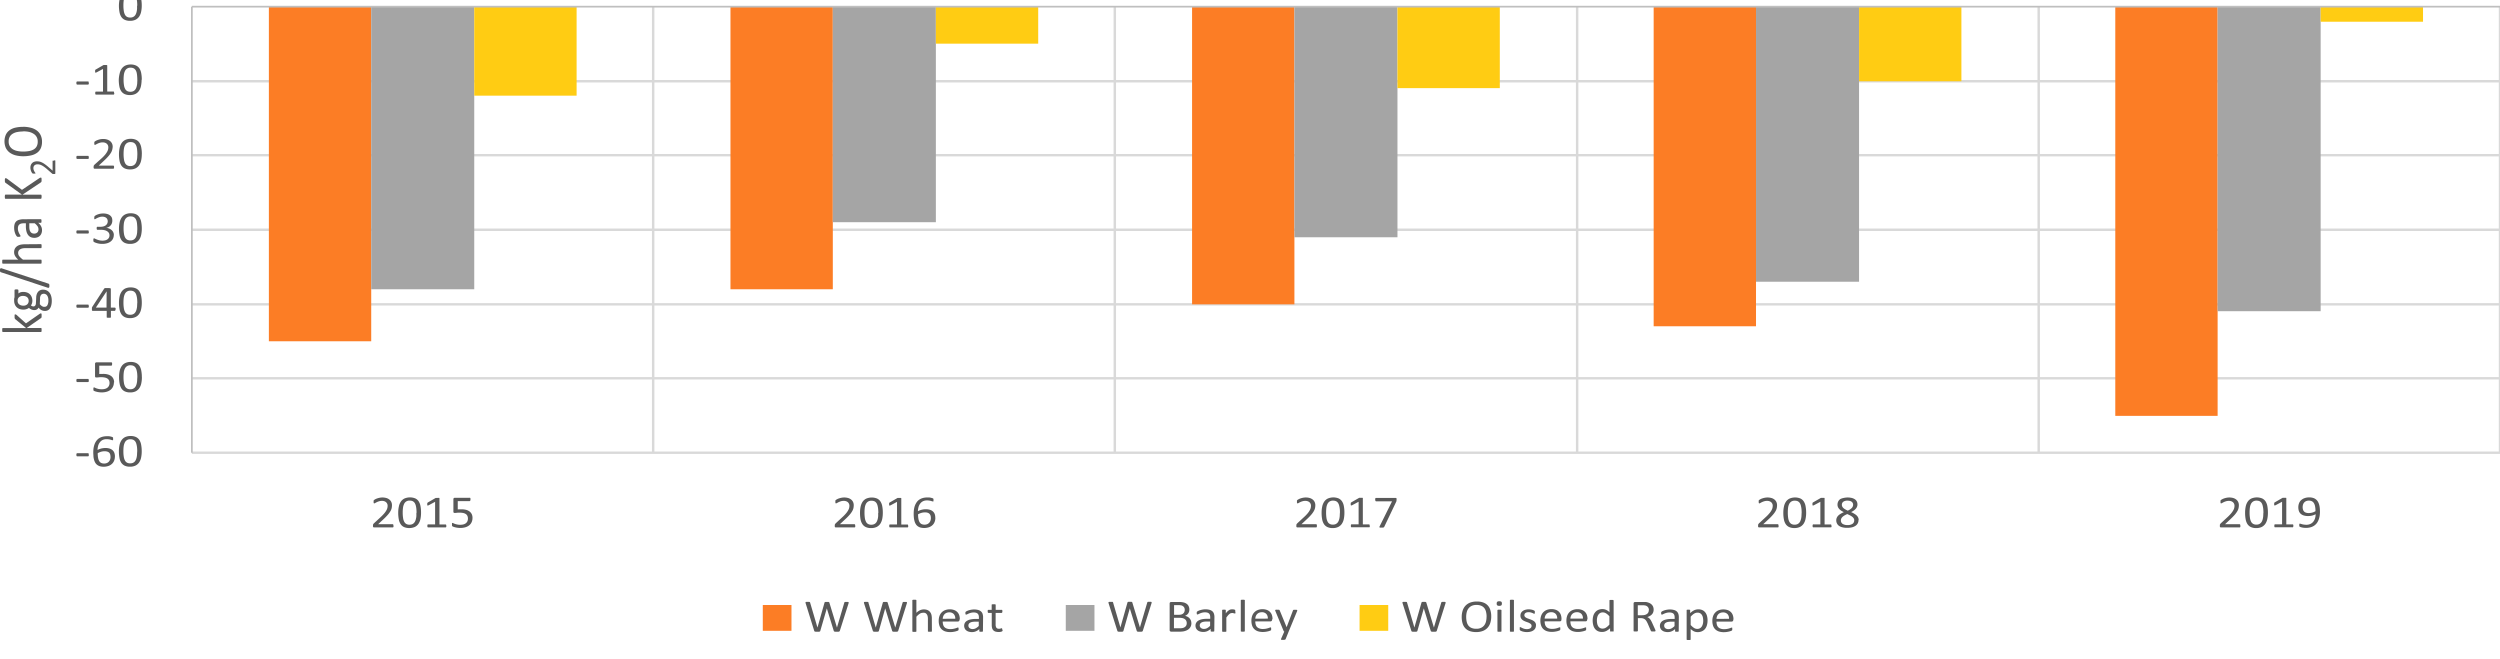 <svg id="Layer_1" data-name="Layer 1" xmlns="http://www.w3.org/2000/svg" viewBox="0 0 1024 270"><defs><style>.cls-1,.cls-5{fill:none;stroke-linejoin:round;}.cls-1{stroke:#d9d9d9;}.cls-2{fill:#fc7d25;}.cls-3{fill:#a5a5a5;}.cls-4{fill:#ffcc13;}.cls-5{stroke:#bfbfbf;stroke-width:0.71px;}.cls-6{fill:#595959;}</style></defs><path class="cls-1" d="M78.59,33.28H1024M78.59,63.57H1024M78.59,94.11H1024M78.59,124.65H1024M78.59,154.94H1024M78.59,185.44H1024"/><path class="cls-1" d="M1024,2.72V185.44M835.05,2.72V185.44M646,2.72V185.44M456.62,2.72V185.44M267.54,2.72V185.44"/><path class="cls-2" d="M299.2,2.71h41.92V118.49H299.2Zm189.07,0h41.92V124.65H488.27Zm189.07,0h41.92V133.63H677.34Zm-567.21,0h41.92V139.79H110.13Zm756.29,0h41.92V170.33H866.42Z"/><path class="cls-3" d="M341.12,2.71h42.21V91H341.12Zm189.07,0H572.4V97.19H530.19Zm189.07,0h42.21v112.7H719.26Zm-567.21,0h42.2V118.49h-42.2Zm756.29,0h42.2V127.47h-42.2Z"/><path class="cls-4" d="M950.54,2.71h41.93V8.9H950.54Zm-567.21,0h41.92V17.88H383.33Zm378.14,0h41.92V33.28H761.47Zm-189.07,0h41.92V36.1H572.4Zm-378.15,0h41.93V39.18H194.25Z"/><line class="cls-5" x1="78.59" y1="185.44" x2="78.59" y2="2.72"/><line class="cls-5" x1="78.59" y1="2.72" x2="1024" y2="2.72"/><path class="cls-6" d="M36.39,186.27a1,1,0,0,1-.09.51.32.32,0,0,1-.27.14H31.66a.31.31,0,0,1-.28-.15,1,1,0,0,1-.09-.5,1,1,0,0,1,.09-.5.32.32,0,0,1,.28-.14H36a.4.4,0,0,1,.15,0,.23.23,0,0,1,.11.11.52.52,0,0,1,.07.2,1.26,1.26,0,0,1,0,.3m10.73.81a4.34,4.34,0,0,1-.28,1.55,3.56,3.56,0,0,1-.83,1.31,4,4,0,0,1-1.43.91A6.08,6.08,0,0,1,41,191a3.82,3.82,0,0,1-1.13-.54,3,3,0,0,1-.8-.85,4.91,4.91,0,0,1-.51-1.16,8.12,8.12,0,0,1-.28-1.42c0-.51-.08-1.06-.08-1.65a14.08,14.08,0,0,1,.09-1.58,8.61,8.61,0,0,1,.34-1.54,6,6,0,0,1,.65-1.4,4.84,4.84,0,0,1,1-1.14,5,5,0,0,1,1.49-.76,6.49,6.49,0,0,1,2-.28,6.79,6.79,0,0,1,.78,0c.27,0,.51.07.73.11a4.07,4.07,0,0,1,.57.16,1.58,1.58,0,0,1,.3.13.41.41,0,0,1,.11.12l.06.13s0,.1,0,.16a1.41,1.41,0,0,1,0,.22,2.53,2.53,0,0,1,0,.29.4.4,0,0,1,0,.2.2.2,0,0,1-.09.11.33.33,0,0,1-.15,0,.93.93,0,0,1-.32-.07l-.48-.14a4.38,4.38,0,0,0-.68-.15,6.46,6.46,0,0,0-.94-.06,3.64,3.64,0,0,0-1.67.35,3.24,3.24,0,0,0-1.14,1,4,4,0,0,0-.66,1.4,7.47,7.47,0,0,0-.24,1.66c.18-.1.38-.19.61-.29s.47-.17.74-.25a5.31,5.31,0,0,1,.85-.18,5.83,5.83,0,0,1,1-.08,5.52,5.52,0,0,1,1.85.27,3.24,3.24,0,0,1,1.22.75,2.72,2.72,0,0,1,.66,1.11,4.83,4.83,0,0,1,.2,1.4m-1.82.15a3.84,3.84,0,0,0-.12-1,1.91,1.91,0,0,0-.4-.76A2,2,0,0,0,44,185a3.59,3.59,0,0,0-1.16-.17,5.12,5.12,0,0,0-.78.06c-.26.05-.5.1-.74.17a7,7,0,0,0-.69.26,4.21,4.21,0,0,0-.6.31,9.67,9.67,0,0,0,.17,2,3.62,3.62,0,0,0,.5,1.31,1.86,1.86,0,0,0,.82.71,2.91,2.91,0,0,0,1.15.21,2.79,2.79,0,0,0,1.16-.23,2.26,2.26,0,0,0,.81-.6,2.44,2.44,0,0,0,.48-.86,3.17,3.17,0,0,0,.15-1m12.78-2.32a12,12,0,0,1-.25,2.56,5.36,5.36,0,0,1-.81,2,3.8,3.8,0,0,1-1.49,1.29,5.11,5.11,0,0,1-2.26.46,5.06,5.06,0,0,1-2.15-.41,3.57,3.57,0,0,1-1.41-1.2,5.42,5.42,0,0,1-.75-2,14.1,14.1,0,0,1-.23-2.66,12,12,0,0,1,.25-2.56,5.6,5.6,0,0,1,.82-2,3.86,3.86,0,0,1,1.48-1.29,5.11,5.11,0,0,1,2.26-.45,4.94,4.94,0,0,1,2.15.41,3.42,3.42,0,0,1,1.41,1.2,5.37,5.37,0,0,1,.75,2,14.21,14.21,0,0,1,.23,2.67m-1.84.11a15.93,15.93,0,0,0-.07-1.63,8.06,8.06,0,0,0-.22-1.28,3.84,3.84,0,0,0-.36-1,2.31,2.31,0,0,0-.54-.65,2,2,0,0,0-.71-.38,3.23,3.23,0,0,0-.91-.12,2.36,2.36,0,0,0-2.31,1.41,5.16,5.16,0,0,0-.44,1.54,16.08,16.08,0,0,0-.11,1.9,14,14,0,0,0,.16,2.32,4.71,4.71,0,0,0,.49,1.55,2.11,2.11,0,0,0,.87.88,2.78,2.78,0,0,0,1.28.27,3,3,0,0,0,1-.17,2.14,2.14,0,0,0,.76-.48,2.65,2.65,0,0,0,.53-.76,4.51,4.51,0,0,0,.33-1,6.59,6.59,0,0,0,.17-1.16c0-.41.05-.85.05-1.3"/><path class="cls-6" d="M36.39,155.84a1,1,0,0,1-.09.5.31.31,0,0,1-.27.15H31.66a.33.33,0,0,1-.28-.15,1,1,0,0,1-.09-.5,1,1,0,0,1,.09-.5.32.32,0,0,1,.28-.14H36l.15,0a.26.26,0,0,1,.11.1.59.59,0,0,1,.07.2,1.42,1.42,0,0,1,0,.31m10.32.83a3.9,3.9,0,0,1-.37,1.74,3.38,3.38,0,0,1-1,1.28,4.76,4.76,0,0,1-1.59.8,7.32,7.32,0,0,1-2,.27,8.91,8.91,0,0,1-1.19-.08,7.51,7.51,0,0,1-1-.2,4.73,4.73,0,0,1-.72-.23,1.51,1.51,0,0,1-.36-.17.58.58,0,0,1-.11-.13.5.5,0,0,1-.05-.13.59.59,0,0,1,0-.2,2.72,2.72,0,0,1,0-.3,2.44,2.44,0,0,1,0-.28.53.53,0,0,1,.06-.21.4.4,0,0,1,.1-.12.28.28,0,0,1,.13,0,.75.75,0,0,1,.32.12c.15.08.35.16.59.26s.56.17.92.26a6.19,6.19,0,0,0,1.3.12,5.19,5.19,0,0,0,1.29-.15,2.94,2.94,0,0,0,1-.47,2.27,2.27,0,0,0,.66-.81,2.61,2.61,0,0,0,.24-1.18,2.56,2.56,0,0,0-.2-1,1.94,1.94,0,0,0-.63-.74,3,3,0,0,0-1.07-.44,7,7,0,0,0-1.55-.15,8.49,8.49,0,0,0-1.09.06,6.79,6.79,0,0,1-.86.06.56.56,0,0,1-.42-.13.65.65,0,0,1-.12-.46v-5a.59.59,0,0,1,.16-.46.65.65,0,0,1,.46-.15h6a.32.32,0,0,1,.16,0,.4.4,0,0,1,.13.13.93.93,0,0,1,.08.22,1.42,1.42,0,0,1,0,.31,1.21,1.21,0,0,1-.09.52.32.32,0,0,1-.29.19H40.66v3.41a5.81,5.81,0,0,1,.72-.05h.85a6.76,6.76,0,0,1,2,.25,4,4,0,0,1,1.39.7,3,3,0,0,1,.84,1.1,3.6,3.6,0,0,1,.29,1.44m11.37-2.2a11.89,11.89,0,0,1-.25,2.56,5.48,5.48,0,0,1-.81,2,4,4,0,0,1-1.49,1.29,5.11,5.11,0,0,1-2.26.45,5.06,5.06,0,0,1-2.15-.41,3.42,3.42,0,0,1-1.41-1.2,5.35,5.35,0,0,1-.75-2,14,14,0,0,1-.23-2.66A11.86,11.86,0,0,1,49,152a5.52,5.52,0,0,1,.82-2,3.7,3.7,0,0,1,1.48-1.29,5,5,0,0,1,2.26-.46,5.09,5.09,0,0,1,2.15.41,3.42,3.42,0,0,1,1.41,1.2,5.35,5.35,0,0,1,.75,2,14,14,0,0,1,.23,2.66m-1.84.12a16.14,16.14,0,0,0-.07-1.64,8.26,8.26,0,0,0-.22-1.28,3.62,3.62,0,0,0-.36-.95,2.23,2.23,0,0,0-.54-.66,2.12,2.12,0,0,0-.71-.38,3.66,3.66,0,0,0-.91-.11,2.52,2.52,0,0,0-1.44.37,2.55,2.55,0,0,0-.87,1,5.16,5.16,0,0,0-.44,1.54,16.08,16.08,0,0,0-.11,1.9,13.76,13.76,0,0,0,.16,2.31,4.78,4.78,0,0,0,.49,1.56,2.14,2.14,0,0,0,.87.87,2.66,2.66,0,0,0,1.28.28,3,3,0,0,0,1-.17,2.16,2.16,0,0,0,.76-.49,2.74,2.74,0,0,0,.53-.75,4.7,4.7,0,0,0,.33-1,6.89,6.89,0,0,0,.17-1.16c0-.42.05-.85.05-1.3"/><path class="cls-6" d="M36.39,125.4a1,1,0,0,1-.09.51.32.32,0,0,1-.27.14H31.66a.31.31,0,0,1-.28-.15,1,1,0,0,1-.09-.5,1,1,0,0,1,.09-.5.32.32,0,0,1,.28-.14H36a.4.4,0,0,1,.15,0,.23.23,0,0,1,.11.11.52.52,0,0,1,.07.2,1.26,1.26,0,0,1,0,.3m11,1.29a1,1,0,0,1-.11.49.32.32,0,0,1-.29.18H45.43v2.55a.21.21,0,0,1,0,.13.49.49,0,0,1-.15.09,1.43,1.43,0,0,1-.28.05,2.76,2.76,0,0,1-.44,0,2.69,2.69,0,0,1-.43,0,1.19,1.19,0,0,1-.27-.05.49.49,0,0,1-.15-.09.28.28,0,0,1,0-.13v-2.55H38.1a.66.66,0,0,1-.21,0,.36.36,0,0,1-.15-.11.51.51,0,0,1-.09-.21,1.9,1.9,0,0,1,0-.37c0-.12,0-.22,0-.32a1.09,1.09,0,0,1,0-.26.83.83,0,0,1,.08-.22,1.71,1.71,0,0,1,.12-.23l4.82-7.39a.64.64,0,0,1,.15-.13,1.18,1.18,0,0,1,.27-.1,2.9,2.9,0,0,1,.39,0h.55l.61,0,.43.06a.91.91,0,0,1,.24.1.18.18,0,0,1,.09.15V126H47a.35.35,0,0,1,.29.16,1,1,0,0,1,.11.51m-3.72-7.34h0L39.26,126h4.37ZM58.08,124a12,12,0,0,1-.25,2.56,5.43,5.43,0,0,1-.81,2,3.8,3.8,0,0,1-1.49,1.29,5.11,5.11,0,0,1-2.26.46,5.06,5.06,0,0,1-2.15-.41,3.52,3.52,0,0,1-1.41-1.21,5.37,5.37,0,0,1-.75-2,14.13,14.13,0,0,1-.23-2.67,12,12,0,0,1,.25-2.55,5.6,5.6,0,0,1,.82-2,3.86,3.86,0,0,1,1.48-1.29,5.11,5.11,0,0,1,2.26-.45,4.94,4.94,0,0,1,2.15.41,3.42,3.42,0,0,1,1.41,1.2,5.37,5.37,0,0,1,.75,2,14.21,14.21,0,0,1,.23,2.67m-1.84.11a16.27,16.27,0,0,0-.07-1.64,8.12,8.12,0,0,0-.22-1.27,3.84,3.84,0,0,0-.36-1,2.51,2.51,0,0,0-.54-.66,2.1,2.1,0,0,0-.71-.37,3.23,3.23,0,0,0-.91-.12,2.36,2.36,0,0,0-2.31,1.41,5.16,5.16,0,0,0-.44,1.54,16.08,16.08,0,0,0-.11,1.9,14,14,0,0,0,.16,2.32,4.71,4.71,0,0,0,.49,1.55,2.17,2.17,0,0,0,.87.88,2.78,2.78,0,0,0,1.28.27,3,3,0,0,0,1-.17,2.14,2.14,0,0,0,.76-.48,2.79,2.79,0,0,0,.53-.76,4.51,4.51,0,0,0,.33-1,6.74,6.74,0,0,0,.17-1.16c0-.41.05-.85.05-1.3"/><path class="cls-6" d="M36.39,95a1,1,0,0,1-.09.51.31.31,0,0,1-.27.15H31.66a.33.33,0,0,1-.28-.15,1.05,1.05,0,0,1-.09-.51,1,1,0,0,1,.09-.49.3.3,0,0,1,.28-.14H36a.4.4,0,0,1,.15,0,.21.21,0,0,1,.11.1.59.59,0,0,1,.07.2,1.32,1.32,0,0,1,0,.3m10.28,1.28a3.37,3.37,0,0,1-.33,1.5,3.12,3.12,0,0,1-.93,1.15,4.25,4.25,0,0,1-1.49.74,6.88,6.88,0,0,1-2,.26,7.19,7.19,0,0,1-1.27-.1,6.3,6.3,0,0,1-1-.24,3.83,3.83,0,0,1-.76-.28,1.38,1.38,0,0,1-.38-.21.4.4,0,0,1-.13-.13.84.84,0,0,1-.07-.16,1.2,1.2,0,0,1,0-.23,1.62,1.62,0,0,1,0-.33,1,1,0,0,1,.07-.47.23.23,0,0,1,.22-.13,1.14,1.14,0,0,1,.38.15c.19.1.43.2.73.32a6.64,6.64,0,0,0,1,.32,5.45,5.45,0,0,0,1.33.16,4.61,4.61,0,0,0,1.24-.16,2.71,2.71,0,0,0,.9-.45,2,2,0,0,0,.55-.7,2,2,0,0,0,.18-.86,2,2,0,0,0-.23-.94,2.18,2.18,0,0,0-.68-.71,3.57,3.57,0,0,0-1.1-.46,6.1,6.1,0,0,0-1.48-.16H40a.51.51,0,0,1-.17,0A.49.49,0,0,1,39.7,94a.53.53,0,0,1-.09-.2,1,1,0,0,1,0-.32,1.26,1.26,0,0,1,0-.3.51.51,0,0,1,.09-.18.28.28,0,0,1,.13-.11.38.38,0,0,1,.16,0h1.18a4.29,4.29,0,0,0,1.24-.16,2.53,2.53,0,0,0,.93-.46,2.15,2.15,0,0,0,.59-.72,2.18,2.18,0,0,0,.2-.93,2,2,0,0,0-.14-.72,1.62,1.62,0,0,0-.4-.6,1.89,1.89,0,0,0-.7-.4,2.91,2.91,0,0,0-1-.15,3.6,3.6,0,0,0-1.12.17,8.1,8.1,0,0,0-.9.35c-.27.13-.48.25-.66.35a.88.88,0,0,1-.36.17l-.13,0a.19.19,0,0,1-.1-.1.72.72,0,0,1,0-.2,2.63,2.63,0,0,1,0-.33c0-.09,0-.18,0-.25a1.05,1.05,0,0,1,.05-.19.61.61,0,0,1,.07-.14.87.87,0,0,1,.14-.16,2.67,2.67,0,0,1,.4-.25,4.47,4.47,0,0,1,.75-.34,7.43,7.43,0,0,1,1-.28,7.09,7.09,0,0,1,1.25-.11,5.45,5.45,0,0,1,1.65.22,3.27,3.27,0,0,1,1.19.61,2.6,2.6,0,0,1,.71.94A3.23,3.23,0,0,1,46,90.36a3.12,3.12,0,0,1-.17,1.07,2.58,2.58,0,0,1-.49.87,3,3,0,0,1-.79.65,3.26,3.26,0,0,1-1.09.37v0a4.22,4.22,0,0,1,1.28.31,3.71,3.71,0,0,1,1,.63,2.55,2.55,0,0,1,.65.88,2.44,2.44,0,0,1,.24,1.08M58.08,93.6a11.89,11.89,0,0,1-.25,2.56,5.48,5.48,0,0,1-.81,2,4,4,0,0,1-1.49,1.29,5.11,5.11,0,0,1-2.26.45,5.06,5.06,0,0,1-2.15-.41,3.42,3.42,0,0,1-1.41-1.2,5.35,5.35,0,0,1-.75-2,14,14,0,0,1-.23-2.66A11.86,11.86,0,0,1,49,91.11a5.52,5.52,0,0,1,.82-2,3.7,3.7,0,0,1,1.48-1.29,5,5,0,0,1,2.26-.46,5.09,5.09,0,0,1,2.15.41A3.42,3.42,0,0,1,57.1,89a5.35,5.35,0,0,1,.75,2,14,14,0,0,1,.23,2.66m-1.84.12a16.14,16.14,0,0,0-.07-1.64A8.26,8.26,0,0,0,56,90.8a3.62,3.62,0,0,0-.36-1,2.23,2.23,0,0,0-.54-.66,2.12,2.12,0,0,0-.71-.38,3.24,3.24,0,0,0-.91-.11,2.52,2.52,0,0,0-1.44.37,2.55,2.55,0,0,0-.87,1,5.16,5.16,0,0,0-.44,1.54,16.08,16.08,0,0,0-.11,1.9,13.76,13.76,0,0,0,.16,2.31,4.78,4.78,0,0,0,.49,1.56,2.14,2.14,0,0,0,.87.87,2.78,2.78,0,0,0,1.28.28,3,3,0,0,0,1-.17,2.31,2.31,0,0,0,.76-.49,2.74,2.74,0,0,0,.53-.75,4.91,4.91,0,0,0,.33-1A6.89,6.89,0,0,0,56.19,95c0-.42.05-.85.05-1.3"/><path class="cls-6" d="M36.39,64.47a1,1,0,0,1-.09.5.3.3,0,0,1-.27.14H31.66a.32.32,0,0,1-.28-.14,1,1,0,0,1-.09-.5,1,1,0,0,1,.09-.5.3.3,0,0,1,.28-.14H36l.15,0a.29.29,0,0,1,.11.11.59.59,0,0,1,.07.2,1.42,1.42,0,0,1,0,.31m10.38,4a2.66,2.66,0,0,1,0,.3,1.13,1.13,0,0,1-.08.22.3.3,0,0,1-.12.13.33.33,0,0,1-.17,0H38.91a1,1,0,0,1-.26,0,.42.42,0,0,1-.18-.11.36.36,0,0,1-.12-.22,1.09,1.09,0,0,1,0-.34,2.92,2.92,0,0,1,0-.33.61.61,0,0,1,.07-.25,1.79,1.79,0,0,1,.13-.22l.21-.23L41.45,65A16.06,16.06,0,0,0,43,63.43a8.44,8.44,0,0,0,.87-1.25,3.69,3.69,0,0,0,.4-1,3.94,3.94,0,0,0,.1-.87,1.94,1.94,0,0,0-.15-.76,1.88,1.88,0,0,0-.44-.64,2.12,2.12,0,0,0-.72-.43,2.71,2.71,0,0,0-1-.16,4,4,0,0,0-1.18.16,6.2,6.2,0,0,0-.91.35,6.46,6.46,0,0,0-.66.35,1,1,0,0,1-.39.16.33.33,0,0,1-.14,0,.27.27,0,0,1-.09-.12.7.7,0,0,1-.06-.23,1.72,1.72,0,0,1,0-.34c0-.09,0-.17,0-.24a.8.8,0,0,1,0-.18.61.61,0,0,1,.07-.14.67.67,0,0,1,.17-.17,4.49,4.49,0,0,1,.43-.27,5.36,5.36,0,0,1,.77-.33,8,8,0,0,1,1-.28,6.28,6.28,0,0,1,1.17-.11,5.28,5.28,0,0,1,1.72.25,3.49,3.49,0,0,1,1.22.68,2.87,2.87,0,0,1,.73,1A3.12,3.12,0,0,1,46.16,60,5.71,5.71,0,0,1,46,61.19a4.48,4.48,0,0,1-.48,1.25,9.44,9.44,0,0,1-1.08,1.5,24.17,24.17,0,0,1-1.85,1.89l-2.14,2h5.87a.33.33,0,0,1,.17,0,.4.4,0,0,1,.13.13.67.67,0,0,1,.09.21,2.51,2.51,0,0,1,0,.3M58.08,63.1a11.89,11.89,0,0,1-.25,2.56,5.48,5.48,0,0,1-.81,2,4,4,0,0,1-1.49,1.29,5.11,5.11,0,0,1-2.26.45A5.06,5.06,0,0,1,51.12,69a3.42,3.42,0,0,1-1.41-1.2,5.35,5.35,0,0,1-.75-2,14,14,0,0,1-.23-2.66A11.86,11.86,0,0,1,49,60.61a5.52,5.52,0,0,1,.82-2,3.7,3.7,0,0,1,1.48-1.29,5,5,0,0,1,2.26-.46,5.09,5.09,0,0,1,2.15.41,3.42,3.42,0,0,1,1.41,1.2,5.35,5.35,0,0,1,.75,2,14,14,0,0,1,.23,2.66m-1.84.11a16.07,16.07,0,0,0-.07-1.63A8.26,8.26,0,0,0,56,60.3a3.62,3.62,0,0,0-.36-.95,2.23,2.23,0,0,0-.54-.66,2.12,2.12,0,0,0-.71-.38,3.66,3.66,0,0,0-.91-.11,2.52,2.52,0,0,0-1.44.37,2.55,2.55,0,0,0-.87,1,5.16,5.16,0,0,0-.44,1.54,16.08,16.08,0,0,0-.11,1.9,13.84,13.84,0,0,0,.16,2.31,4.78,4.78,0,0,0,.49,1.56,2.14,2.14,0,0,0,.87.87,2.66,2.66,0,0,0,1.28.28,2.74,2.74,0,0,0,1-.18,2.14,2.14,0,0,0,.76-.48,2.65,2.65,0,0,0,.53-.76,4.61,4.61,0,0,0,.33-1,6.89,6.89,0,0,0,.17-1.16c0-.42.05-.85.05-1.31"/><path class="cls-6" d="M36.39,34a1.05,1.05,0,0,1-.09.51.32.32,0,0,1-.27.14H31.66a.31.31,0,0,1-.28-.15,1,1,0,0,1-.09-.5,1,1,0,0,1,.09-.5.32.32,0,0,1,.28-.14H36a.4.4,0,0,1,.15,0,.23.23,0,0,1,.11.11.52.52,0,0,1,.07.2,1.26,1.26,0,0,1,0,.3M46.8,38.14a1.26,1.26,0,0,1,0,.3.57.57,0,0,1-.08.19.3.3,0,0,1-.12.11.25.25,0,0,1-.14,0H39.37a.23.23,0,0,1-.14,0,.3.3,0,0,1-.12-.11.42.42,0,0,1-.09-.19,1.26,1.26,0,0,1,0-.3,1.17,1.17,0,0,1,0-.29.84.84,0,0,1,.08-.21.34.34,0,0,1,.12-.12.24.24,0,0,1,.15,0h2.82V28.23l-2.61,1.4a1.34,1.34,0,0,1-.32.11.23.23,0,0,1-.2,0,.34.34,0,0,1-.09-.2,1.73,1.73,0,0,1,0-.36,2.13,2.13,0,0,1,0-.27.9.9,0,0,1,0-.19.38.38,0,0,1,.09-.13.58.58,0,0,1,.15-.11l3.12-1.8.1-.05.16,0,.22,0h.31a2.56,2.56,0,0,1,.42,0,1.33,1.33,0,0,1,.26.05.23.23,0,0,1,.12.08.26.26,0,0,1,0,.11V37.48h2.45a.32.32,0,0,1,.16,0,.43.43,0,0,1,.11.12.58.58,0,0,1,.08.21,2.19,2.19,0,0,1,0,.29m11.28-5.47a12,12,0,0,1-.25,2.56,5.36,5.36,0,0,1-.81,2,3.8,3.8,0,0,1-1.49,1.29,5.11,5.11,0,0,1-2.26.46,5.06,5.06,0,0,1-2.15-.41,3.52,3.52,0,0,1-1.41-1.21,5.37,5.37,0,0,1-.75-2,14.13,14.13,0,0,1-.23-2.67A12,12,0,0,1,49,30.17a5.6,5.6,0,0,1,.82-2,3.86,3.86,0,0,1,1.48-1.29,5.11,5.11,0,0,1,2.26-.46,4.93,4.93,0,0,1,2.15.42,3.42,3.42,0,0,1,1.41,1.2A5.37,5.37,0,0,1,57.85,30a14.21,14.21,0,0,1,.23,2.67m-1.84.11a16.27,16.27,0,0,0-.07-1.64A8.12,8.12,0,0,0,56,29.87a3.84,3.84,0,0,0-.36-1,2.51,2.51,0,0,0-.54-.66,2.1,2.1,0,0,0-.71-.37,3.23,3.23,0,0,0-.91-.12,2.36,2.36,0,0,0-2.31,1.41,5.16,5.16,0,0,0-.44,1.54,16.08,16.08,0,0,0-.11,1.9,14,14,0,0,0,.16,2.32,4.71,4.71,0,0,0,.49,1.55,2.17,2.17,0,0,0,.87.88,2.78,2.78,0,0,0,1.28.27,3,3,0,0,0,1-.17,2.14,2.14,0,0,0,.76-.48,2.79,2.79,0,0,0,.53-.76,4.51,4.51,0,0,0,.33-1,6.74,6.74,0,0,0,.17-1.16c0-.41.05-.85.05-1.3"/><path class="cls-6" d="M58.06,2.23a11.89,11.89,0,0,1-.25,2.56,5.48,5.48,0,0,1-.81,2,4,4,0,0,1-1.49,1.29,5.13,5.13,0,0,1-2.27.45,5,5,0,0,1-2.14-.41,3.42,3.42,0,0,1-1.41-1.2,5.35,5.35,0,0,1-.75-2,14,14,0,0,1-.23-2.66A11.86,11.86,0,0,1,49-.26a5.52,5.52,0,0,1,.82-2,3.7,3.7,0,0,1,1.48-1.29A5,5,0,0,1,53.52-4a5.09,5.09,0,0,1,2.15.41,3.42,3.42,0,0,1,1.41,1.2,5.35,5.35,0,0,1,.75,2,14,14,0,0,1,.23,2.66m-1.84.11A16.07,16.07,0,0,0,56.15.71a8.26,8.26,0,0,0-.22-1.28,3.62,3.62,0,0,0-.36-.95A2.23,2.23,0,0,0,55-2.18a2.07,2.07,0,0,0-.72-.38,3.11,3.11,0,0,0-.9-.12A2.52,2.52,0,0,0,52-2.3a2.49,2.49,0,0,0-.87,1A4.81,4.81,0,0,0,50.66.28a16,16,0,0,0-.11,1.89,13.89,13.89,0,0,0,.16,2.32,4.78,4.78,0,0,0,.49,1.56,2.14,2.14,0,0,0,.87.87,2.78,2.78,0,0,0,1.28.27,2.75,2.75,0,0,0,1-.17,2.14,2.14,0,0,0,.76-.48,2.65,2.65,0,0,0,.53-.76,4.61,4.61,0,0,0,.33-1,8.08,8.08,0,0,0,.17-1.16c0-.42,0-.85,0-1.31"/><path class="cls-6" d="M161.18,215.37a1.39,1.39,0,0,1,0,.3,1,1,0,0,1-.07.22.4.4,0,0,1-.13.13.33.33,0,0,1-.17,0h-7.47a.9.9,0,0,1-.25,0,.4.4,0,0,1-.19-.11.53.53,0,0,1-.12-.21,1.75,1.75,0,0,1,0-.35,3.22,3.22,0,0,1,0-.33.91.91,0,0,1,.07-.25,2,2,0,0,1,.14-.22,2,2,0,0,1,.21-.23l2.7-2.5a16.06,16.06,0,0,0,1.5-1.55,7.15,7.15,0,0,0,.87-1.25,3.4,3.4,0,0,0,.4-1,3.94,3.94,0,0,0,.1-.87,1.94,1.94,0,0,0-.15-.76,1.88,1.88,0,0,0-.44-.64,2.07,2.07,0,0,0-.71-.43,2.78,2.78,0,0,0-1-.16,3.92,3.92,0,0,0-1.18.16,6.36,6.36,0,0,0-.92.35,6.46,6.46,0,0,0-.66.35.93.93,0,0,1-.39.16.25.25,0,0,1-.13,0,.29.29,0,0,1-.1-.12.7.7,0,0,1-.06-.23,1.72,1.72,0,0,1,0-.34,1.77,1.77,0,0,1,0-.24.84.84,0,0,1,0-.18l.07-.14a.89.89,0,0,1,.17-.17l.43-.27a6.57,6.57,0,0,1,.77-.33,7,7,0,0,1,1-.27,5.93,5.93,0,0,1,2.89.13,3.49,3.49,0,0,1,1.22.68,2.75,2.75,0,0,1,.73,1,3.12,3.12,0,0,1,.24,1.22,6.42,6.42,0,0,1-.11,1.16,4.41,4.41,0,0,1-.49,1.25,8.85,8.85,0,0,1-1.07,1.49,24.49,24.49,0,0,1-1.86,1.9l-2.14,2h5.88a.32.32,0,0,1,.16,0,.43.43,0,0,1,.14.13,1,1,0,0,1,.08.21,1.32,1.32,0,0,1,0,.3M172.46,210a12.59,12.59,0,0,1-.24,2.56,5.67,5.67,0,0,1-.82,2,3.78,3.78,0,0,1-1.49,1.28,5.81,5.81,0,0,1-4.41.05,3.33,3.33,0,0,1-1.4-1.2,5.19,5.19,0,0,1-.76-2,14,14,0,0,1-.23-2.66,11.83,11.83,0,0,1,.26-2.55,5.34,5.34,0,0,1,.81-2,3.77,3.77,0,0,1,1.48-1.29,5.84,5.84,0,0,1,4.42-.05,3.33,3.33,0,0,1,1.4,1.2,5.25,5.25,0,0,1,.76,2,14.08,14.08,0,0,1,.22,2.66m-1.84.12a16.14,16.14,0,0,0-.07-1.64,9.77,9.77,0,0,0-.21-1.28,4.18,4.18,0,0,0-.37-1,2.23,2.23,0,0,0-.54-.66,2.12,2.12,0,0,0-.71-.38,3.58,3.58,0,0,0-.9-.11,2.32,2.32,0,0,0-2.32,1.41,4.89,4.89,0,0,0-.43,1.54,14.13,14.13,0,0,0-.12,1.9,14.91,14.91,0,0,0,.16,2.31,4.54,4.54,0,0,0,.5,1.56,2.06,2.06,0,0,0,.86.87,2.66,2.66,0,0,0,1.28.28,3,3,0,0,0,1-.17,2.31,2.31,0,0,0,.76-.49,2.74,2.74,0,0,0,.53-.75,4.7,4.7,0,0,0,.33-1,6.71,6.71,0,0,0,.18-1.16c0-.42,0-.85,0-1.3m12.26,5.35a1.42,1.42,0,0,1,0,.31.68.68,0,0,1-.08.19.33.33,0,0,1-.13.11.32.32,0,0,1-.14,0h-7.05a.32.32,0,0,1-.14,0,.4.4,0,0,1-.12-.11.48.48,0,0,1-.09-.19,1.42,1.42,0,0,1,0-.31,1.29,1.29,0,0,1,0-.29.93.93,0,0,1,.08-.2.43.43,0,0,1,.11-.12.29.29,0,0,1,.16,0h2.81v-9.25l-2.61,1.4a1.1,1.1,0,0,1-.32.11.25.25,0,0,1-.19,0,.34.34,0,0,1-.1-.2,3.36,3.36,0,0,1,0-.36,2.1,2.1,0,0,1,0-.27.74.74,0,0,1,.05-.19.3.3,0,0,1,.09-.13l.15-.12,3.11-1.79.11-.05.15,0,.22,0h.31a2.56,2.56,0,0,1,.42,0,1.2,1.2,0,0,1,.26,0,.22.22,0,0,1,.13.08.23.23,0,0,1,0,.11v10.69h2.44a.29.29,0,0,1,.16,0,.34.34,0,0,1,.12.12.59.59,0,0,1,.07.2,1.29,1.29,0,0,1,0,.29m10.74-3.27a4,4,0,0,1-.36,1.74,3.52,3.52,0,0,1-1,1.29,4.74,4.74,0,0,1-1.59.79,7.32,7.32,0,0,1-2,.27,9,9,0,0,1-1.19-.08,7.35,7.35,0,0,1-1-.2,5.82,5.82,0,0,1-.72-.22,1.88,1.88,0,0,1-.36-.18.4.4,0,0,1-.11-.13.81.81,0,0,1-.06-.13,1,1,0,0,1,0-.2,2.72,2.72,0,0,1,0-.3,2.3,2.3,0,0,1,0-.28.81.81,0,0,1,0-.21.63.63,0,0,1,.1-.12.31.31,0,0,1,.13,0,1,1,0,0,1,.33.11,3.88,3.88,0,0,0,.59.26,6.87,6.87,0,0,0,.92.25,5.49,5.49,0,0,0,1.3.13,5.17,5.17,0,0,0,1.28-.15,2.85,2.85,0,0,0,1-.47,2.27,2.27,0,0,0,.66-.81,2.89,2.89,0,0,0,0-2.21,1.94,1.94,0,0,0-.63-.74,3,3,0,0,0-1.07-.44,6.91,6.91,0,0,0-1.54-.14c-.43,0-.79,0-1.1.05a6.67,6.67,0,0,1-.86.06.57.57,0,0,1-.41-.12.66.66,0,0,1-.13-.48v-5a.6.6,0,0,1,.16-.46.66.66,0,0,1,.47-.15h6a.29.29,0,0,1,.16,0,.33.33,0,0,1,.13.13.63.63,0,0,1,.08.22,1.35,1.35,0,0,1,0,.31,1.2,1.2,0,0,1-.1.52.31.31,0,0,1-.28.19h-4.83v3.41a5.55,5.55,0,0,1,.72-.05h.85a7.13,7.13,0,0,1,1.95.24,4.14,4.14,0,0,1,1.39.71,3,3,0,0,1,.85,1.11,3.51,3.51,0,0,1,.28,1.43"/><path class="cls-6" d="M350.32,215.37a1.39,1.39,0,0,1,0,.3.63.63,0,0,1-.07.22.27.27,0,0,1-.13.13.31.31,0,0,1-.17,0h-7.47a1,1,0,0,1-.25,0,.45.45,0,0,1-.19-.11.42.42,0,0,1-.11-.21,1.2,1.2,0,0,1,0-.35,1.62,1.62,0,0,1,0-.33.66.66,0,0,1,.07-.25,1.79,1.79,0,0,1,.13-.22l.21-.23,2.7-2.5a14.94,14.94,0,0,0,1.5-1.55,7.15,7.15,0,0,0,.87-1.25,3.75,3.75,0,0,0,.41-1,4.55,4.55,0,0,0,.1-.86,1.83,1.83,0,0,0-.16-.77,1.85,1.85,0,0,0-.43-.64,2.12,2.12,0,0,0-.72-.43,2.78,2.78,0,0,0-1-.16,3.92,3.92,0,0,0-1.18.16,8.53,8.53,0,0,0-.92.35,7.2,7.2,0,0,0-.65.35,1,1,0,0,1-.4.16.2.2,0,0,1-.13,0,.4.4,0,0,1-.1-.12,1.84,1.84,0,0,1-.06-.23,3.11,3.11,0,0,1,0-.34,1.77,1.77,0,0,1,0-.24.8.8,0,0,1,0-.18.61.61,0,0,1,.07-.14.76.76,0,0,1,.16-.17,4.67,4.67,0,0,1,.44-.26,4.39,4.39,0,0,1,.77-.34,6.87,6.87,0,0,1,1-.27,6,6,0,0,1,2.9.13,3.76,3.76,0,0,1,1.22.68,2.84,2.84,0,0,1,.72,1,3.12,3.12,0,0,1,.24,1.22,6.42,6.42,0,0,1-.11,1.16,4.3,4.3,0,0,1-.49,1.25,8.72,8.72,0,0,1-1.07,1.5,21.35,21.35,0,0,1-1.86,1.89l-2.14,2h5.88a.42.42,0,0,1,.16,0,.35.35,0,0,1,.14.13.49.49,0,0,1,.08.21,1.39,1.39,0,0,1,0,.3M361.6,210a12.59,12.59,0,0,1-.24,2.56,5.86,5.86,0,0,1-.81,2,4,4,0,0,1-1.49,1.29,5.16,5.16,0,0,1-2.27.45,4.89,4.89,0,0,1-2.14-.41,3.36,3.36,0,0,1-1.41-1.2,5.2,5.2,0,0,1-.76-1.95,14.26,14.26,0,0,1-.22-2.67,11.86,11.86,0,0,1,.25-2.55,5.91,5.91,0,0,1,.81-2,3.78,3.78,0,0,1,1.49-1.28,5.81,5.81,0,0,1,4.41-.05,3.4,3.4,0,0,1,1.4,1.2,5.25,5.25,0,0,1,.76,2,14.08,14.08,0,0,1,.22,2.66m-1.83.12a15.93,15.93,0,0,0-.08-1.64,8.34,8.34,0,0,0-.21-1.28,4.19,4.19,0,0,0-.36-1,2.39,2.39,0,0,0-.54-.66,1.9,1.9,0,0,0-.72-.37,3.16,3.16,0,0,0-.9-.12,2.52,2.52,0,0,0-1.44.37,2.55,2.55,0,0,0-.87,1,4.88,4.88,0,0,0-.44,1.54,14.19,14.19,0,0,0-.11,1.9,15,15,0,0,0,.15,2.31,4.77,4.77,0,0,0,.5,1.56,2,2,0,0,0,.87.87,2.63,2.63,0,0,0,1.28.28,2.87,2.87,0,0,0,1-.17,2.2,2.2,0,0,0,.77-.49,2.51,2.51,0,0,0,.52-.75,5.37,5.37,0,0,0,.34-1,7.88,7.88,0,0,0,.17-1.16c0-.42,0-.85,0-1.3M372,215.43a1.23,1.23,0,0,1,0,.29.64.64,0,0,1-.08.2.4.4,0,0,1-.12.11.35.35,0,0,1-.14,0h-7.06a.32.32,0,0,1-.14,0,.4.4,0,0,1-.12-.11.63.63,0,0,1-.09-.2,1.23,1.23,0,0,1,0-.29,1.32,1.32,0,0,1,0-.3,2.07,2.07,0,0,1,.08-.2.34.34,0,0,1,.12-.12.24.24,0,0,1,.15,0h2.82v-9.25l-2.61,1.4a1.34,1.34,0,0,1-.32.11.23.23,0,0,1-.2,0,.42.42,0,0,1-.1-.2,3.53,3.53,0,0,1,0-.36,1.87,1.87,0,0,1,0-.27.49.49,0,0,1,0-.19.38.38,0,0,1,.09-.13.58.58,0,0,1,.15-.11l3.12-1.8a.23.23,0,0,1,.1-.05l.16,0a1.17,1.17,0,0,1,.22,0h.31a2.56,2.56,0,0,1,.42,0,.8.8,0,0,1,.26,0,.18.18,0,0,1,.15.19v10.69h2.45a.26.26,0,0,1,.15,0,.34.34,0,0,1,.12.12.6.6,0,0,1,.08.2,1.37,1.37,0,0,1,0,.3m11.15-3.3a4.5,4.5,0,0,1-.27,1.54,3.65,3.65,0,0,1-.83,1.32,4.23,4.23,0,0,1-1.43.91,6.31,6.31,0,0,1-3.54.16,3.7,3.7,0,0,1-1.13-.54,3,3,0,0,1-.8-.86,4.66,4.66,0,0,1-.51-1.15,8.5,8.5,0,0,1-.28-1.42,15.46,15.46,0,0,1,0-3.24,8.79,8.79,0,0,1,.33-1.54,6.33,6.33,0,0,1,.66-1.39,4.3,4.3,0,0,1,1-1.14,5,5,0,0,1,1.49-.77,6.8,6.8,0,0,1,2-.28c.25,0,.51,0,.78,0a7,7,0,0,1,.73.12l.56.15a1.35,1.35,0,0,1,.31.14.26.26,0,0,1,.1.11.38.38,0,0,1,.06.13.75.75,0,0,1,0,.16v.52a.49.49,0,0,1,0,.19.27.27,0,0,1-.1.11.21.21,0,0,1-.15,0,1.17,1.17,0,0,1-.31-.06l-.48-.15a6.39,6.39,0,0,0-.69-.14,5,5,0,0,0-.93-.07,3.61,3.61,0,0,0-1.67.36,3.15,3.15,0,0,0-1.14,1,4,4,0,0,0-.66,1.39,7.47,7.47,0,0,0-.25,1.66c.18-.09.39-.19.61-.28a6.56,6.56,0,0,1,.75-.26c.26-.07.55-.13.85-.18a5.86,5.86,0,0,1,1-.07,5.56,5.56,0,0,1,1.85.27,3.22,3.22,0,0,1,1.21.74,2.84,2.84,0,0,1,.67,1.12,4.79,4.79,0,0,1,.19,1.4m-1.81.15a3.86,3.86,0,0,0-.12-1,1.77,1.77,0,0,0-.41-.75,1.68,1.68,0,0,0-.75-.48,3.27,3.27,0,0,0-1.16-.17,5.09,5.09,0,0,0-.77.06,5.86,5.86,0,0,0-.75.17,7,7,0,0,0-.69.25,6.72,6.72,0,0,0-.6.32,9.66,9.66,0,0,0,.18,2,3.7,3.7,0,0,0,.5,1.31,1.92,1.92,0,0,0,.82.71,3.07,3.07,0,0,0,1.15.21,2.79,2.79,0,0,0,1.16-.23,2.25,2.25,0,0,0,.81-.61,2.16,2.16,0,0,0,.47-.85,3,3,0,0,0,.16-1"/><path class="cls-6" d="M539.39,215.37a2.66,2.66,0,0,1,0,.3.93.93,0,0,1-.08.22.3.3,0,0,1-.12.13.37.37,0,0,1-.18,0h-7.46a1,1,0,0,1-.26,0,.52.52,0,0,1-.19-.11.42.42,0,0,1-.11-.21,1.69,1.69,0,0,1,0-.35,2.92,2.92,0,0,1,0-.33.66.66,0,0,1,.07-.25,1.79,1.79,0,0,1,.13-.22l.21-.23,2.7-2.5a15.16,15.16,0,0,0,1.51-1.55,7.62,7.62,0,0,0,.86-1.25,3.75,3.75,0,0,0,.41-1,4.65,4.65,0,0,0,.1-.87,1.94,1.94,0,0,0-.15-.76,1.88,1.88,0,0,0-.44-.64,2.12,2.12,0,0,0-.72-.43,2.74,2.74,0,0,0-1-.16,3.92,3.92,0,0,0-1.18.16,6.84,6.84,0,0,0-.92.35,7.2,7.2,0,0,0-.65.35,1,1,0,0,1-.4.16.2.2,0,0,1-.13,0,.4.4,0,0,1-.1-.12,1.84,1.84,0,0,1-.06-.23,3.11,3.11,0,0,1,0-.34c0-.09,0-.17,0-.24a.8.8,0,0,1,0-.18.61.61,0,0,1,.07-.14.78.78,0,0,1,.16-.17,4.67,4.67,0,0,1,.44-.26,4.39,4.39,0,0,1,.77-.34,6.87,6.87,0,0,1,1-.27,5.69,5.69,0,0,1,1.18-.12,5.57,5.57,0,0,1,1.72.25,3.66,3.66,0,0,1,1.22.68,2.84,2.84,0,0,1,.72,1,3.13,3.13,0,0,1,.25,1.22,5.64,5.64,0,0,1-.12,1.16,4.41,4.41,0,0,1-.49,1.25,8.72,8.72,0,0,1-1.07,1.5,22.81,22.81,0,0,1-1.86,1.89l-2.14,2H539a.53.53,0,0,1,.17,0,.4.4,0,0,1,.13.13.67.67,0,0,1,.09.21,2.51,2.51,0,0,1,0,.3M550.67,210a12.59,12.59,0,0,1-.24,2.56,5.48,5.48,0,0,1-.81,2,3.85,3.85,0,0,1-1.49,1.28,5,5,0,0,1-2.27.46,4.89,4.89,0,0,1-2.14-.41,3.36,3.36,0,0,1-1.41-1.2,5.36,5.36,0,0,1-.76-2,14.08,14.08,0,0,1-.22-2.66,11.86,11.86,0,0,1,.25-2.55,5.73,5.73,0,0,1,.82-2,3.69,3.69,0,0,1,1.48-1.28,5.81,5.81,0,0,1,4.41-.05,3.4,3.4,0,0,1,1.4,1.2,5.19,5.19,0,0,1,.76,2,14.08,14.08,0,0,1,.22,2.66m-1.83.12c0-.61,0-1.16-.07-1.64a8.26,8.26,0,0,0-.22-1.28,3.42,3.42,0,0,0-.37-1,2.06,2.06,0,0,0-.53-.66,1.9,1.9,0,0,0-.72-.37,3.11,3.11,0,0,0-.9-.12,2.52,2.52,0,0,0-1.44.37,2.55,2.55,0,0,0-.87,1,4.88,4.88,0,0,0-.44,1.54,16.08,16.08,0,0,0-.11,1.9,15,15,0,0,0,.15,2.31,5,5,0,0,0,.5,1.56,2.08,2.08,0,0,0,.87.87,2.66,2.66,0,0,0,1.28.28,3,3,0,0,0,1-.17,2.42,2.42,0,0,0,.76-.49,2.51,2.51,0,0,0,.52-.75,4.71,4.71,0,0,0,.34-1,8.08,8.08,0,0,0,.17-1.16c0-.42.05-.85.05-1.3m12.26,5.35a1.21,1.21,0,0,1,0,.3.64.64,0,0,1-.08.2.25.25,0,0,1-.12.11.32.32,0,0,1-.14,0h-7.06a.32.32,0,0,1-.14,0,.29.29,0,0,1-.11-.11.31.31,0,0,1-.09-.2.87.87,0,0,1,0-.3.88.88,0,0,1,0-.29.52.52,0,0,1,.07-.2.46.46,0,0,1,.12-.12.24.24,0,0,1,.15,0h2.82v-9.25l-2.61,1.4a1.21,1.21,0,0,1-.32.11.21.21,0,0,1-.19,0,.3.3,0,0,1-.1-.2,2,2,0,0,1,0-.63.78.78,0,0,1,0-.19.6.6,0,0,1,.09-.13l.15-.12,3.12-1.79.1-.05.16,0,.22,0h.31a2.56,2.56,0,0,1,.42,0,1.2,1.2,0,0,1,.26,0,.23.23,0,0,1,.12.08.17.17,0,0,1,0,.11v10.69h2.44a.26.26,0,0,1,.15,0,.49.49,0,0,1,.13.12.77.77,0,0,1,.07.2,1.29,1.29,0,0,1,0,.29m11-10.82a2.66,2.66,0,0,1,0,.3,2.51,2.51,0,0,1,0,.27,1.09,1.09,0,0,1-.07.24c0,.08-.07.16-.11.25L567,215.75a.53.53,0,0,1-.13.19.75.75,0,0,1-.2.11,1.06,1.06,0,0,1-.31.06h-.45a4.07,4.07,0,0,1-.56,0,.66.66,0,0,1-.29-.09.16.16,0,0,1-.07-.15.52.52,0,0,1,.07-.21l5.12-10.32h-6.49a.32.32,0,0,1-.3-.19,1.2,1.2,0,0,1-.1-.52,1.51,1.51,0,0,1,0-.32.72.72,0,0,1,.08-.22.37.37,0,0,1,.12-.13.47.47,0,0,1,.17,0h7.87a1,1,0,0,1,.26,0,.34.34,0,0,1,.17.11.63.63,0,0,1,.09.22,1.58,1.58,0,0,1,0,.34"/><path class="cls-6" d="M728.51,215.37a1.39,1.39,0,0,1,0,.3.63.63,0,0,1-.07.22.3.3,0,0,1-.12.13.39.39,0,0,1-.18,0h-7.46a1,1,0,0,1-.26,0,.45.45,0,0,1-.19-.11.42.42,0,0,1-.11-.21,1.2,1.2,0,0,1,0-.35,2.92,2.92,0,0,1,0-.33.72.72,0,0,1,.07-.25,1.79,1.79,0,0,1,.13-.22l.21-.23,2.7-2.5a14,14,0,0,0,1.5-1.55,7.86,7.86,0,0,0,.88-1.25,4,4,0,0,0,.4-1,4.65,4.65,0,0,0,.1-.87,1.92,1.92,0,0,0-.59-1.4,2.12,2.12,0,0,0-.72-.43,2.71,2.71,0,0,0-1-.16,3.92,3.92,0,0,0-1.18.16,6.2,6.2,0,0,0-.91.35,4.86,4.86,0,0,0-.66.35,1,1,0,0,1-.4.16.28.28,0,0,1-.13,0,.31.31,0,0,1-.1-.12c0-.06,0-.14-.06-.23a3.11,3.11,0,0,1,0-.34c0-.09,0-.17,0-.24a.8.8,0,0,1,0-.18.61.61,0,0,1,.07-.14.59.59,0,0,1,.16-.17,4.67,4.67,0,0,1,.44-.26,4.39,4.39,0,0,1,.77-.34,6.87,6.87,0,0,1,1-.27,6,6,0,0,1,2.9.13,3.59,3.59,0,0,1,1.22.68,2.84,2.84,0,0,1,.72,1,3.12,3.12,0,0,1,.24,1.22,6.42,6.42,0,0,1-.11,1.16,4.41,4.41,0,0,1-.49,1.25,8.32,8.32,0,0,1-1.07,1.49,21.05,21.05,0,0,1-1.85,1.9l-2.15,2h5.88a.53.53,0,0,1,.17,0,.4.4,0,0,1,.13.13.49.49,0,0,1,.08.21,1.32,1.32,0,0,1,0,.3M739.8,210a11.86,11.86,0,0,1-.25,2.55,5.48,5.48,0,0,1-.81,2,4,4,0,0,1-1.49,1.29,5.13,5.13,0,0,1-2.27.45,5,5,0,0,1-2.14-.41,3.42,3.42,0,0,1-1.41-1.2,5.2,5.2,0,0,1-.75-1.95,13.42,13.42,0,0,1-.23-2.67,11.86,11.86,0,0,1,.25-2.55,5.7,5.7,0,0,1,.81-2,3.8,3.8,0,0,1,1.49-1.29,5.81,5.81,0,0,1,4.41-.05,3.33,3.33,0,0,1,1.4,1.2,5.25,5.25,0,0,1,.76,2,14.05,14.05,0,0,1,.23,2.67m-1.84.11a16.14,16.14,0,0,0-.07-1.64,9.66,9.66,0,0,0-.22-1.28,3.76,3.76,0,0,0-.36-1,2.23,2.23,0,0,0-.54-.66,2.07,2.07,0,0,0-.72-.38,3.58,3.58,0,0,0-.9-.11,2.52,2.52,0,0,0-1.44.37,2.62,2.62,0,0,0-.87,1,4.88,4.88,0,0,0-.44,1.54,14.19,14.19,0,0,0-.11,1.9,15,15,0,0,0,.15,2.31,4.77,4.77,0,0,0,.5,1.56,2.23,2.23,0,0,0,.87.88,2.75,2.75,0,0,0,1.28.27,2.87,2.87,0,0,0,1-.17,2.36,2.36,0,0,0,.77-.49,2.8,2.8,0,0,0,.53-.75,6.25,6.25,0,0,0,.33-1,7.88,7.88,0,0,0,.17-1.16c0-.42.05-.85.05-1.3m12.26,5.35a1.37,1.37,0,0,1,0,.31.68.68,0,0,1-.08.19.4.4,0,0,1-.12.11.35.35,0,0,1-.14,0h-7.06a.35.35,0,0,1-.14,0,.4.4,0,0,1-.12-.11,1.14,1.14,0,0,1-.09-.19,1.42,1.42,0,0,1,0-.31,1.23,1.23,0,0,1,0-.29,2.07,2.07,0,0,1,.08-.2.46.46,0,0,1,.12-.12.24.24,0,0,1,.15,0h2.82v-9.25l-2.61,1.4a1.21,1.21,0,0,1-.32.11.23.23,0,0,1-.19,0,.3.3,0,0,1-.1-.2,2,2,0,0,1,0-.63.78.78,0,0,1,0-.19.3.3,0,0,1,.09-.13l.15-.12,3.12-1.79a.46.46,0,0,1,.1-.05l.16,0,.22,0h.31a2.56,2.56,0,0,1,.42,0,1.33,1.33,0,0,1,.26,0,.23.23,0,0,1,.12.08.25.25,0,0,1,0,.11v10.69h2.44a.29.29,0,0,1,.16,0,.46.46,0,0,1,.12.12.93.93,0,0,1,.07.2,1.23,1.23,0,0,1,0,.29m11.11-2.48a3,3,0,0,1-.31,1.41,2.89,2.89,0,0,1-.9,1,4.45,4.45,0,0,1-1.46.64,8.47,8.47,0,0,1-2,.21,7.61,7.61,0,0,1-1.87-.2,4.16,4.16,0,0,1-1.4-.58,2.5,2.5,0,0,1-.88-1,2.66,2.66,0,0,1-.3-1.28,2.61,2.61,0,0,1,.21-1.06,3,3,0,0,1,.6-.88,5.11,5.11,0,0,1,1-.76,12.08,12.08,0,0,1,1.3-.67,7.19,7.19,0,0,1-1.11-.62,4,4,0,0,1-.81-.7,2.82,2.82,0,0,1-.51-.81,2.42,2.42,0,0,1-.17-.94,2.84,2.84,0,0,1,.25-1.2,2.69,2.69,0,0,1,.78-1A3.92,3.92,0,0,1,755,204a7.32,7.32,0,0,1,3.64,0,3.92,3.92,0,0,1,1.23.6,2.43,2.43,0,0,1,.71.9,2.63,2.63,0,0,1,.23,1.11,2.39,2.39,0,0,1-.17.92,2.63,2.63,0,0,1-.51.84,4.25,4.25,0,0,1-.82.74,7.21,7.21,0,0,1-1.11.64,10.09,10.09,0,0,1,1.32.68,5.23,5.23,0,0,1,1,.74,2.9,2.9,0,0,1,.59.85,2.29,2.29,0,0,1,.2,1m-1.81.17a1.66,1.66,0,0,0-.18-.78,2.07,2.07,0,0,0-.54-.66,5.2,5.2,0,0,0-.9-.59c-.36-.19-.77-.39-1.25-.6a12.25,12.25,0,0,0-1.15.58,4.73,4.73,0,0,0-.81.6,2.22,2.22,0,0,0-.48.66,1.71,1.71,0,0,0-.16.75,1.66,1.66,0,0,0,.69,1.42,3.55,3.55,0,0,0,2.07.49,3.35,3.35,0,0,0,2-.5,1.61,1.61,0,0,0,.69-1.37m-.44-6.41a1.64,1.64,0,0,0-.15-.71,1.41,1.41,0,0,0-.45-.55,2.09,2.09,0,0,0-.72-.34,3.73,3.73,0,0,0-1-.12,2.77,2.77,0,0,0-1.71.46,1.52,1.52,0,0,0-.58,1.26,1.54,1.54,0,0,0,.15.68,2,2,0,0,0,.43.6,4,4,0,0,0,.76.55c.3.18.66.36,1.07.56a5.48,5.48,0,0,0,1.63-1.08,1.87,1.87,0,0,0,.56-1.31"/><path class="cls-6" d="M917.66,215.37a1.39,1.39,0,0,1,0,.3,1,1,0,0,1-.07.22.4.4,0,0,1-.13.13.33.33,0,0,1-.17,0h-7.47a1,1,0,0,1-.26,0,.42.42,0,0,1-.18-.11.43.43,0,0,1-.12-.21,1.69,1.69,0,0,1,0-.35,2.92,2.92,0,0,1,0-.33.66.66,0,0,1,.07-.25,2,2,0,0,1,.14-.22c.05-.07.12-.14.2-.23l2.71-2.5a16.06,16.06,0,0,0,1.5-1.55,8.44,8.44,0,0,0,.87-1.25,3.4,3.4,0,0,0,.4-1,3.94,3.94,0,0,0,.1-.87,1.94,1.94,0,0,0-.15-.76,1.88,1.88,0,0,0-.44-.64,2.17,2.17,0,0,0-.71-.43,2.8,2.8,0,0,0-1-.16,3.81,3.81,0,0,0-1.17.16,7.17,7.17,0,0,0-.92.35c-.26.13-.48.24-.66.35a1,1,0,0,1-.39.16.23.23,0,0,1-.14,0,.27.27,0,0,1-.09-.12.64.64,0,0,1-.06-.23,1.72,1.72,0,0,1,0-.34,1.77,1.77,0,0,1,0-.24.84.84,0,0,1,0-.18.61.61,0,0,1,.07-.14.67.67,0,0,1,.17-.17,4.2,4.2,0,0,1,.43-.26,4.75,4.75,0,0,1,.77-.34,6.7,6.7,0,0,1,1-.27,5.93,5.93,0,0,1,2.89.13,3.66,3.66,0,0,1,1.22.68,2.75,2.75,0,0,1,.73,1,3.12,3.12,0,0,1,.24,1.22,5.64,5.64,0,0,1-.12,1.16,4.36,4.36,0,0,1-.48,1.25,10,10,0,0,1-1.07,1.5q-.71.81-1.86,1.89l-2.14,2h5.88a.47.47,0,0,1,.16,0,.33.33,0,0,1,.13.13.67.67,0,0,1,.09.21,1.32,1.32,0,0,1,0,.3M928.94,210a11.89,11.89,0,0,1-.25,2.56,5.48,5.48,0,0,1-.81,2,4,4,0,0,1-1.49,1.29,5.11,5.11,0,0,1-2.26.45,4.94,4.94,0,0,1-2.15-.41,3.42,3.42,0,0,1-1.41-1.2,5.35,5.35,0,0,1-.75-2,14,14,0,0,1-.23-2.66,12.53,12.53,0,0,1,.25-2.55,5.73,5.73,0,0,1,.82-2,3.75,3.75,0,0,1,1.48-1.28,5.81,5.81,0,0,1,4.41-.05,3.49,3.49,0,0,1,1.41,1.2,5.43,5.43,0,0,1,.76,2,15,15,0,0,1,.22,2.66m-1.84.12a16.14,16.14,0,0,0-.07-1.64,8.26,8.26,0,0,0-.22-1.28,3.76,3.76,0,0,0-.36-1,2.23,2.23,0,0,0-.54-.66,1.93,1.93,0,0,0-.71-.37,3.18,3.18,0,0,0-.91-.12,2.52,2.52,0,0,0-1.44.37,2.55,2.55,0,0,0-.87,1,4.89,4.89,0,0,0-.43,1.54,14.13,14.13,0,0,0-.12,1.9,13.76,13.76,0,0,0,.16,2.31,4.78,4.78,0,0,0,.49,1.56,2.14,2.14,0,0,0,.87.87,2.66,2.66,0,0,0,1.28.28,3,3,0,0,0,1-.17,2.31,2.31,0,0,0,.76-.49,2.74,2.74,0,0,0,.53-.75,4.7,4.7,0,0,0,.33-1,6.89,6.89,0,0,0,.17-1.16c0-.42.05-.85.05-1.3m12.26,5.36a1.23,1.23,0,0,1,0,.29,1,1,0,0,1-.08.2.33.33,0,0,1-.13.11.32.32,0,0,1-.14,0h-7.06a.28.28,0,0,1-.13,0,.31.31,0,0,1-.12-.11.46.46,0,0,1-.09-.2,1.23,1.23,0,0,1,0-.29,1.32,1.32,0,0,1,0-.3.76.76,0,0,1,.08-.2.43.43,0,0,1,.11-.12.28.28,0,0,1,.15,0h2.82v-9.25l-2.61,1.4a1.21,1.21,0,0,1-.32.11.21.21,0,0,1-.19,0,.34.34,0,0,1-.1-.2,2,2,0,0,1,0-.63.74.74,0,0,1,0-.19.38.38,0,0,1,.09-.13.65.65,0,0,1,.15-.12l3.11-1.79a.28.28,0,0,1,.11-.05l.15,0,.22,0h.31a2.56,2.56,0,0,1,.42,0,.8.8,0,0,1,.26,0,.22.22,0,0,1,.13.08.23.23,0,0,1,0,.11v10.69H939a.29.29,0,0,1,.16,0,.34.34,0,0,1,.12.12.77.77,0,0,1,.07.2,1.32,1.32,0,0,1,0,.3m10.91-5.93a14.47,14.47,0,0,1-.1,1.6,8.85,8.85,0,0,1-.36,1.56,6.67,6.67,0,0,1-.67,1.4,4.81,4.81,0,0,1-1.07,1.14,5,5,0,0,1-1.52.76,6.75,6.75,0,0,1-2.06.28,6.17,6.17,0,0,1-.87-.05c-.28,0-.53-.08-.76-.13a3.71,3.71,0,0,1-.57-.16,1.56,1.56,0,0,1-.34-.16.7.7,0,0,1-.15-.24,1.25,1.25,0,0,1,0-.38,2.63,2.63,0,0,1,0-.33.56.56,0,0,1,.05-.19.13.13,0,0,1,.09-.09.29.29,0,0,1,.14,0,1.34,1.34,0,0,1,.32.07l.53.16a7.57,7.57,0,0,0,1.71.23,3.92,3.92,0,0,0,1.74-.36,3.24,3.24,0,0,0,1.18-.94,4,4,0,0,0,.69-1.37,5.93,5.93,0,0,0,.25-1.65,6.71,6.71,0,0,1-1.33.52,6.3,6.3,0,0,1-1.77.22,5.73,5.73,0,0,1-1.89-.27,3.23,3.23,0,0,1-1.24-.76,2.85,2.85,0,0,1-.67-1.14,5,5,0,0,1-.2-1.43,4.61,4.61,0,0,1,.26-1.54,3.38,3.38,0,0,1,.82-1.29,3.9,3.9,0,0,1,1.41-.88,5.66,5.66,0,0,1,2-.33,5.19,5.19,0,0,1,1.5.2,3.31,3.31,0,0,1,1.13.55,3.23,3.23,0,0,1,.82.87,5,5,0,0,1,.54,1.17,8.24,8.24,0,0,1,.29,1.4,13.36,13.36,0,0,1,.09,1.59m-1.83-.17a9.66,9.66,0,0,0-.18-2,3.62,3.62,0,0,0-.52-1.33,2,2,0,0,0-.84-.73,2.82,2.82,0,0,0-1.16-.23,2.86,2.86,0,0,0-1.16.22,2.19,2.19,0,0,0-.79.59,2.28,2.28,0,0,0-.45.84,3.22,3.22,0,0,0-.15,1,3.65,3.65,0,0,0,.13,1,1.9,1.9,0,0,0,.42.78,1.85,1.85,0,0,0,.76.49,3.33,3.33,0,0,0,1.16.18,5.53,5.53,0,0,0,1.52-.22,4.56,4.56,0,0,0,1.26-.55"/><path class="cls-6" d="M19.77,116.16a.67.67,0,0,1,.24.11.37.37,0,0,1,.13.17.66.66,0,0,1,.07.26,1.9,1.9,0,0,1,0,.37,2.52,2.52,0,0,1,0,.43.7.7,0,0,1-.12.26.36.36,0,0,1-.18.12.46.46,0,0,1-.27,0L.46,111.54a.55.55,0,0,1-.23-.11.43.43,0,0,1-.14-.16A.62.62,0,0,1,0,111a2.06,2.06,0,0,1,0-.37,1.69,1.69,0,0,1,0-.43A.7.7,0,0,1,.15,110a.35.35,0,0,1,.19-.12.52.52,0,0,1,.26,0ZM16.7,100a.42.42,0,0,1,.16,0,.57.57,0,0,1,.11.14.77.77,0,0,1,.06.26,2.37,2.37,0,0,1,0,.41,2.46,2.46,0,0,1,0,.43.77.77,0,0,1-.06.26.37.37,0,0,1-.11.13.3.3,0,0,1-.16,0H10.61a6.86,6.86,0,0,0-1.43.12,3.24,3.24,0,0,0-.94.37,1.62,1.62,0,0,0-.6.62,1.75,1.75,0,0,0-.21.87A2.08,2.08,0,0,0,7.94,105a7.53,7.53,0,0,0,1.49,1.36H16.7a.29.29,0,0,1,.16,0,.5.5,0,0,1,.11.13.83.83,0,0,1,.06.26,2.63,2.63,0,0,1,0,.43,2.5,2.5,0,0,1,0,.42.83.83,0,0,1-.06.26.42.42,0,0,1-.11.14.41.41,0,0,1-.16,0H1.26a.38.38,0,0,1-.16,0,.28.28,0,0,1-.12-.14,1.2,1.2,0,0,1-.07-.26c0-.11,0-.26,0-.42s0-.31,0-.43a1.2,1.2,0,0,1,.07-.26.3.3,0,0,1,.12-.13.27.27,0,0,1,.16,0H7.49a5.72,5.72,0,0,1-1.29-1.49,3.05,3.05,0,0,1-.42-1.51,3.25,3.25,0,0,1,.35-1.57,3,3,0,0,1,.94-1,4.18,4.18,0,0,1,1.38-.57,9.56,9.56,0,0,1,1.92-.17Zm0,28.32a.3.3,0,0,1,.16.05s.08.07.12.14a.77.77,0,0,1,.06.27,2.81,2.81,0,0,1,0,.45c0,.19,0,.34,0,.46A1.22,1.22,0,0,1,17,130a.43.43,0,0,1-.11.2.86.86,0,0,1-.18.14l-5.76,4H16.7a.29.29,0,0,1,.16,0,.37.37,0,0,1,.11.13.77.77,0,0,1,.06.26,2.46,2.46,0,0,1,0,.43,2.5,2.5,0,0,1,0,.42.77.77,0,0,1-.06.26.42.42,0,0,1-.11.14.41.41,0,0,1-.16,0H1.26a.38.38,0,0,1-.16,0,.28.28,0,0,1-.12-.14,1.05,1.05,0,0,1-.07-.26c0-.12,0-.25,0-.42s0-.32,0-.43A1.05,1.05,0,0,1,1,134.5a.26.26,0,0,1,.12-.13.27.27,0,0,1,.16,0h9.41l-4.32-3.54a.66.66,0,0,1-.19-.18.8.8,0,0,1-.13-.22.94.94,0,0,1-.07-.31c0-.12,0-.26,0-.42s0-.32,0-.44a1.55,1.55,0,0,1,0-.29.37.37,0,0,1,.11-.15.29.29,0,0,1,.17-.05.54.54,0,0,1,.27.07,1.56,1.56,0,0,1,.33.22l3.77,3.39,5.49-3.81a2.62,2.62,0,0,1,.31-.19.53.53,0,0,1,.23-.06m0-55.65a.29.29,0,0,1,.16,0,.3.3,0,0,1,.13.14,2.26,2.26,0,0,1,.07.28,2.86,2.86,0,0,1,0,.46,3.2,3.2,0,0,1,0,.59.67.67,0,0,1-.12.34.93.93,0,0,1-.21.19l-7.48,5h7.48a.42.42,0,0,1,.15,0,.31.31,0,0,1,.12.15,1.31,1.31,0,0,1,.07.27A3.1,3.1,0,0,1,17,81a1.26,1.26,0,0,1-.07.28.31.31,0,0,1-.12.15.28.28,0,0,1-.15,0H2.33a.29.29,0,0,1-.16,0,.37.37,0,0,1-.11-.15A2.26,2.26,0,0,1,2,81a3.1,3.1,0,0,1,0-.86,2.56,2.56,0,0,1,.07-.27.37.37,0,0,1,.11-.15.42.42,0,0,1,.16,0H9L2.33,74.93a.83.83,0,0,1-.17-.15.75.75,0,0,1-.11-.2A1.14,1.14,0,0,1,2,74.29a2.72,2.72,0,0,1,0-.45,2.46,2.46,0,0,1,0-.43,1.25,1.25,0,0,1,.08-.27A.29.29,0,0,1,2.18,73a.28.28,0,0,1,.15,0,.67.67,0,0,1,.31.07,2.8,2.8,0,0,1,.41.25L9,77.76,16.08,73a1.94,1.94,0,0,1,.41-.21.45.45,0,0,1,.18,0m0,17a.29.29,0,0,1,.21.08.49.49,0,0,1,.1.23,1.6,1.6,0,0,1,0,.43,1.69,1.69,0,0,1,0,.43.48.48,0,0,1-.1.24.33.33,0,0,1-.21.07h-1a4.48,4.48,0,0,1,1.13,1.36,3.37,3.37,0,0,1,.41,1.6A3.81,3.81,0,0,1,17,95.53a2.75,2.75,0,0,1-.61,1,2.67,2.67,0,0,1-1,.65,3.52,3.52,0,0,1-1.34.24,3.44,3.44,0,0,1-1.52-.32,2.93,2.93,0,0,1-1.08-.93,4.36,4.36,0,0,1-.64-1.48,8.41,8.41,0,0,1-.21-2V91.46H9.78a4.35,4.35,0,0,0-1.07.11,1.93,1.93,0,0,0-.76.37,1.59,1.59,0,0,0-.47.66,2.93,2.93,0,0,0-.15,1,3.41,3.41,0,0,0,.17,1.14,6.17,6.17,0,0,0,.36.88c.14.26.26.47.37.64a.73.73,0,0,1,.17.38.23.23,0,0,1,0,.14.53.53,0,0,1-.14.11A.68.68,0,0,1,8,97l-.32,0a1.82,1.82,0,0,1-.45,0,.63.63,0,0,1-.32-.17,2.32,2.32,0,0,1-.35-.49,4.46,4.46,0,0,1-.37-.79,6.31,6.31,0,0,1-.28-1,5.47,5.47,0,0,1-.11-1.07A5.06,5.06,0,0,1,6,91.73a2.68,2.68,0,0,1,.75-1.15A3,3,0,0,1,8,90a6.55,6.55,0,0,1,1.7-.2ZM6.77,118.53a1.25,1.25,0,0,1,.59.1.28.28,0,0,1,.18.25v1.34a2.42,2.42,0,0,1,.91-.51,4.09,4.09,0,0,1,1.05-.14,4.44,4.44,0,0,1,1.6.26,3.21,3.21,0,0,1,1.17.74,3.27,3.27,0,0,1,.73,1.15,4.1,4.1,0,0,1,.26,1.48,3.49,3.49,0,0,1-.17,1.08,2.14,2.14,0,0,1-.42.8,1.74,1.74,0,0,0,.47.31,1.48,1.48,0,0,0,.61.12.82.82,0,0,0,.67-.34,1.49,1.49,0,0,0,.29-.9l.12-2.45a4.22,4.22,0,0,1,.21-1.27,3.14,3.14,0,0,1,.54-1,2.48,2.48,0,0,1,.87-.67,2.79,2.79,0,0,1,1.2-.24,3.47,3.47,0,0,1,1.36.27,3.16,3.16,0,0,1,1.14.83,3.93,3.93,0,0,1,.77,1.42,6.47,6.47,0,0,1,.29,2,7.22,7.22,0,0,1-.22,1.93,3.81,3.81,0,0,1-.58,1.3,2.2,2.2,0,0,1-.88.74,2.8,2.8,0,0,1-1.12.23,3.65,3.65,0,0,1-.74-.08,2.81,2.81,0,0,1-.68-.26,3.08,3.08,0,0,1-.62-.42,6.49,6.49,0,0,1-.58-.59,1.86,1.86,0,0,1-1.68,1,3,3,0,0,1-1.26-.25,4.24,4.24,0,0,1-1-.65,3.33,3.33,0,0,1-1,.51,3.83,3.83,0,0,1-1.3.19A4.42,4.42,0,0,1,8,126.56a3.36,3.36,0,0,1-1.19-.75,3.23,3.23,0,0,1-.75-1.15,4.11,4.11,0,0,1-.26-1.46,6.6,6.6,0,0,1,0-.8,7,7,0,0,1,.15-.69v-2.83a.28.28,0,0,1,.19-.27,1.67,1.67,0,0,1,.58-.08m2.74,2.68a2.43,2.43,0,0,0-1.66.52,1.89,1.89,0,0,0-.59,1.5,2,2,0,0,0,.18.87,1.89,1.89,0,0,0,.51.61,2.63,2.63,0,0,0,.75.37,3.17,3.17,0,0,0,.88.12,2.34,2.34,0,0,0,1.62-.53,1.88,1.88,0,0,0,.59-1.47,2,2,0,0,0-.18-.89,1.78,1.78,0,0,0-.5-.62,2.17,2.17,0,0,0-.73-.36,3.15,3.15,0,0,0-.87-.12M12,91.46v1.46a5.52,5.52,0,0,0,.13,1.23,2.21,2.21,0,0,0,.4.86,1.59,1.59,0,0,0,.62.51,2.17,2.17,0,0,0,.84.16,1.77,1.77,0,0,0,1.29-.46,1.72,1.72,0,0,0,.48-1.3,2.24,2.24,0,0,0-.38-1.25,5.67,5.67,0,0,0-1.17-1.21Zm5.79,28.89a1.2,1.2,0,0,0-1,.49,2.32,2.32,0,0,0-.39,1.34l-.09,2.42a4.07,4.07,0,0,0,.55.55,2.63,2.63,0,0,0,.49.33,1.62,1.62,0,0,0,.47.18,2.52,2.52,0,0,0,.48,0,1.22,1.22,0,0,0,1.13-.68,3.93,3.93,0,0,0,.39-1.92,4.06,4.06,0,0,0-.17-1.3,2.52,2.52,0,0,0-.44-.85,1.66,1.66,0,0,0-.64-.46,1.92,1.92,0,0,0-.75-.14"/><path class="cls-6" d="M22.12,65.7l.24,0a.74.74,0,0,1,.19,0,.31.31,0,0,1,.11.08.24.24,0,0,1,0,.12v5a.47.47,0,0,1,0,.17.2.2,0,0,1-.08.12.49.49,0,0,1-.18.08,1.23,1.23,0,0,1-.29,0l-.28,0a.65.65,0,0,1-.2,0l-.18-.09a1.25,1.25,0,0,1-.19-.15l-2.07-1.81a13.46,13.46,0,0,0-1.29-1,6.66,6.66,0,0,0-1-.58,3.43,3.43,0,0,0-.85-.27,3.65,3.65,0,0,0-.72-.07,1.89,1.89,0,0,0-.63.1,1.8,1.8,0,0,0-.53.29,1.39,1.39,0,0,0-.36.49,1.53,1.53,0,0,0-.13.66,2.15,2.15,0,0,0,.13.79,4.52,4.52,0,0,0,.29.62,3.73,3.73,0,0,0,.29.44.53.53,0,0,1,.13.27.16.16,0,0,1,0,.09.19.19,0,0,1-.1.06l-.19,0-.28,0h-.2a.33.33,0,0,1-.15,0l-.12,0L13.28,71a3.66,3.66,0,0,1-.23-.29,4.12,4.12,0,0,1-.27-.52,4.29,4.29,0,0,1-.23-.69,3.35,3.35,0,0,1-.1-.79,3,3,0,0,1,.21-1.16,2.41,2.41,0,0,1,.57-.82,2.21,2.21,0,0,1,.83-.48,3.06,3.06,0,0,1,1-.17,6.24,6.24,0,0,1,1,.08,3.94,3.94,0,0,1,1,.33,6.62,6.62,0,0,1,1.24.72,17.26,17.26,0,0,1,1.58,1.25l1.66,1.44V66a.3.3,0,0,1,0-.11.45.45,0,0,1,.1-.09l.18,0,.25,0"/><path class="cls-6" d="M9.34,51.93a12.64,12.64,0,0,1,3.27.39,7,7,0,0,1,2.48,1.15,5.14,5.14,0,0,1,1.57,1.92,6.16,6.16,0,0,1,.55,2.69,6.43,6.43,0,0,1-.5,2.63,4.7,4.7,0,0,1-1.47,1.83,6.62,6.62,0,0,1-2.38,1.08A14,14,0,0,1,9.59,64a12.73,12.73,0,0,1-3.21-.38,7.19,7.19,0,0,1-2.46-1.16,5.3,5.3,0,0,1-1.56-1.92,6.93,6.93,0,0,1,0-5.29,4.73,4.73,0,0,1,1.45-1.83,6.45,6.45,0,0,1,2.36-1.1,13.48,13.48,0,0,1,3.22-.36m.14,1.9a12.62,12.62,0,0,0-2.37.2,5.49,5.49,0,0,0-1.89.68A3.31,3.31,0,0,0,4,56a3.88,3.88,0,0,0-.45,2A3.66,3.66,0,0,0,4,59.87a3.79,3.79,0,0,0,1.29,1.29,5.66,5.66,0,0,0,1.89.7,11.89,11.89,0,0,0,2.27.22,14.05,14.05,0,0,0,2.43-.2,5.52,5.52,0,0,0,1.91-.67A3.26,3.26,0,0,0,15,60a3.91,3.91,0,0,0,.45-2,3.57,3.57,0,0,0-1.8-3.26A5.85,5.85,0,0,0,11.78,54a12.14,12.14,0,0,0-2.3-.21"/><rect class="cls-2" x="312.44" y="247.81" width="11.75" height="10.57"/><path class="cls-6" d="M344,258.37a.44.44,0,0,1-.13.21.47.47,0,0,1-.23.13l-.36.06-.52,0-.55,0-.37-.06a.39.39,0,0,1-.22-.13.53.53,0,0,1-.12-.21l-2.83-9.18h0L336,258.37a.41.41,0,0,1-.1.21.44.44,0,0,1-.21.13l-.35.06-.55,0-.57,0-.38-.06a.44.44,0,0,1-.34-.34L330,247.14a2.28,2.28,0,0,1-.07-.34.23.23,0,0,1,.09-.19.58.58,0,0,1,.28-.08l.54,0h.51a.91.91,0,0,1,.29.06.23.23,0,0,1,.13.1.38.38,0,0,1,.06.17l3,10.19h0l2.88-10.17a.75.75,0,0,1,.08-.18.28.28,0,0,1,.15-.1,1,1,0,0,1,.3-.06l.51,0,.46,0a.9.9,0,0,1,.28.06.28.28,0,0,1,.15.1.75.75,0,0,1,.08.18l3.1,10.17h0l3-10.18.06-.17a.2.2,0,0,1,.13-.1.84.84,0,0,1,.28-.06l.49,0,.49,0a.71.71,0,0,1,.27.09.22.22,0,0,1,.08.19,2,2,0,0,1-.06.34Zm23.91,0a.44.44,0,0,1-.13.21.47.47,0,0,1-.23.13l-.35.06-.53,0-.55,0-.37-.06a.43.43,0,0,1-.22-.13.42.42,0,0,1-.11-.21l-2.84-9.18h0L360,258.37a.41.41,0,0,1-.1.21.44.44,0,0,1-.21.13l-.35.06-.55,0-.57,0-.38-.06a.43.43,0,0,1-.22-.13.36.36,0,0,1-.11-.21l-3.58-11.23a1.35,1.35,0,0,1-.06-.34.2.2,0,0,1,.08-.19.63.63,0,0,1,.29-.08l.53,0h.51a.91.91,0,0,1,.29.06.3.3,0,0,1,.14.1.58.58,0,0,1,0,.17l3,10.19h0l2.88-10.17a1.59,1.59,0,0,1,.08-.18.33.33,0,0,1,.15-.1,1,1,0,0,1,.3-.06l.51,0,.46,0a.9.9,0,0,1,.28.06.28.28,0,0,1,.15.1.75.75,0,0,1,.08.18l3.1,10.17h0l3-10.18.06-.17a.2.2,0,0,1,.13-.1.9.9,0,0,1,.28-.06l.49,0,.49,0a.6.6,0,0,1,.27.09.22.22,0,0,1,.08.19,1.35,1.35,0,0,1-.06.34Zm13.8.12a.25.25,0,0,1,0,.13.28.28,0,0,1-.14.09l-.26.06-.42,0-.43,0-.26-.06a.22.22,0,0,1-.13-.09.18.18,0,0,1,0-.13v-5a4.47,4.47,0,0,0-.13-1.16,2.12,2.12,0,0,0-.37-.77,1.59,1.59,0,0,0-.62-.49A2.19,2.19,0,0,0,378,251a2.33,2.33,0,0,0-1.29.41,6.61,6.61,0,0,0-1.36,1.21v5.91a.25.25,0,0,1,0,.13.28.28,0,0,1-.14.09l-.26.06-.43,0-.42,0-.26-.06a.24.24,0,0,1-.14-.09.25.25,0,0,1,0-.13V245.94a.33.33,0,0,1,0-.14.42.42,0,0,1,.14-.09l.26-.06.42,0,.43,0,.26.06a.56.56,0,0,1,.14.09.33.33,0,0,1,0,.14V251a5.51,5.51,0,0,1,1.49-1.05,3.77,3.77,0,0,1,1.52-.34,3.91,3.91,0,0,1,1.58.29,2.81,2.81,0,0,1,1,.76,3.09,3.09,0,0,1,.57,1.13,6.33,6.33,0,0,1,.17,1.55ZM393,253.9a.6.6,0,0,1-.2.52.78.78,0,0,1-.47.15h-6.19a4.45,4.45,0,0,0,.16,1.27,2.33,2.33,0,0,0,.52,1,2.38,2.38,0,0,0,1,.62,4,4,0,0,0,1.44.22,6.08,6.08,0,0,0,1.19-.1,8.75,8.75,0,0,0,.91-.22c.26-.08.47-.16.63-.22a1,1,0,0,1,.37-.1.25.25,0,0,1,.13,0,.22.22,0,0,1,.09.1.48.48,0,0,1,.05.18,2.33,2.33,0,0,1,0,.29c0,.08,0,.15,0,.21l0,.16a.5.5,0,0,1-.05.13l-.1.11a1.71,1.71,0,0,1-.33.17c-.19.07-.44.15-.74.23s-.64.14-1,.2a8.26,8.26,0,0,1-1.25.09,6.6,6.6,0,0,1-2-.29,3.87,3.87,0,0,1-1.46-.87,3.54,3.54,0,0,1-.9-1.44,6.08,6.08,0,0,1-.3-2,5.76,5.76,0,0,1,.31-2,4,4,0,0,1,.9-1.47,3.85,3.85,0,0,1,1.43-.93,5.06,5.06,0,0,1,1.87-.33,5,5,0,0,1,1.88.32,3.6,3.6,0,0,1,1.28.86,3.38,3.38,0,0,1,.74,1.27,5.25,5.25,0,0,1,.23,1.56Zm-1.73-.46a2.6,2.6,0,0,0-.61-1.92,2.43,2.43,0,0,0-1.88-.7,2.76,2.76,0,0,0-1.12.22,2.32,2.32,0,0,0-.81.57,2.56,2.56,0,0,0-.51.84,3.23,3.23,0,0,0-.2,1Zm11.34,5.06a.2.2,0,0,1-.08.17.69.69,0,0,1-.23.09,2.31,2.31,0,0,1-.43,0,2.59,2.59,0,0,1-.44,0,.55.55,0,0,1-.23-.09.19.19,0,0,1-.07-.17v-.84a4.83,4.83,0,0,1-1.38.92,4,4,0,0,1-1.6.33,4.62,4.62,0,0,1-1.34-.18,2.91,2.91,0,0,1-1-.5,2.22,2.22,0,0,1-.65-.81,2.58,2.58,0,0,1,.08-2.33,2.56,2.56,0,0,1,.94-.87,4.67,4.67,0,0,1,1.48-.52,9.79,9.79,0,0,1,2-.18h1.3v-.66a2.84,2.84,0,0,0-.12-.86,1.43,1.43,0,0,0-.37-.63,1.63,1.63,0,0,0-.66-.37,3.3,3.3,0,0,0-1-.13,4.45,4.45,0,0,0-1.14.14,6.59,6.59,0,0,0-.89.3l-.63.3a1,1,0,0,1-.38.13.33.33,0,0,1-.15,0,.32.32,0,0,1-.11-.12.42.42,0,0,1-.07-.19,2,2,0,0,1,0-.26,1.26,1.26,0,0,1,0-.37.49.49,0,0,1,.17-.25,2.16,2.16,0,0,1,.49-.29,5.46,5.46,0,0,1,.79-.3,8,8,0,0,1,1-.23,6.35,6.35,0,0,1,1.07-.09,6.08,6.08,0,0,1,1.72.21,2.8,2.8,0,0,1,1.15.61,2.24,2.24,0,0,1,.64,1,4.37,4.37,0,0,1,.2,1.38Zm-1.71-3.86h-1.48a6.31,6.31,0,0,0-1.23.11,2.68,2.68,0,0,0-.87.32,1.31,1.31,0,0,0-.66,1.19,1.28,1.28,0,0,0,.46,1,2,2,0,0,0,1.3.4,2.62,2.62,0,0,0,1.26-.32,5.27,5.27,0,0,0,1.22-.94Zm9.76,3.23a1.6,1.6,0,0,1,0,.43.46.46,0,0,1-.13.24.72.72,0,0,1-.25.14,1.89,1.89,0,0,1-.38.11l-.45.07-.48,0a4.22,4.22,0,0,1-1.26-.17,2.16,2.16,0,0,1-.85-.53,2.09,2.09,0,0,1-.49-.89,4.84,4.84,0,0,1-.15-1.28v-4.94h-1.32a.3.3,0,0,1-.25-.15,1,1,0,0,1-.09-.49,1.26,1.26,0,0,1,0-.3.8.8,0,0,1,.06-.2.32.32,0,0,1,.11-.12l.15,0h1.31v-2a.17.17,0,0,1,0-.12.23.23,0,0,1,.13-.1.9.9,0,0,1,.27-.06l.42,0,.42,0a.83.83,0,0,1,.27.06.27.27,0,0,1,.13.1.17.17,0,0,1,0,.12v2h2.42a.32.32,0,0,1,.14,0,.32.32,0,0,1,.11.12.77.77,0,0,1,.07.2,2.36,2.36,0,0,1,0,.3,1,1,0,0,1-.09.49.3.3,0,0,1-.25.15h-2.42v4.72a2.48,2.48,0,0,0,.29,1.32,1.15,1.15,0,0,0,1,.44,1.91,1.91,0,0,0,.43,0l.33-.09.25-.09a.46.46,0,0,1,.19,0l.1,0a.22.22,0,0,1,.07.09s0,.11,0,.18a2.16,2.16,0,0,1,0,.28"/><rect class="cls-3" x="436.54" y="247.81" width="11.75" height="10.57"/><path class="cls-6" d="M468.1,258.37a.44.44,0,0,1-.13.21.52.52,0,0,1-.23.13l-.36.06h-1.07l-.37-.06a.39.39,0,0,1-.22-.13.53.53,0,0,1-.12-.21l-2.83-9.18h0l-2.61,9.18a.42.42,0,0,1-.11.21.37.37,0,0,1-.2.13l-.35.06h-1.13l-.37-.06a.52.52,0,0,1-.23-.13.42.42,0,0,1-.11-.21l-3.57-11.23a2.28,2.28,0,0,1-.07-.34.23.23,0,0,1,.09-.19.58.58,0,0,1,.28-.08l.54,0h.51a1.55,1.55,0,0,1,.29,0,.29.29,0,0,1,.13.11.38.38,0,0,1,.06.17l3,10.19h0l2.88-10.17a.75.75,0,0,1,.08-.18.37.37,0,0,1,.15-.11,1.54,1.54,0,0,1,.3-.05l.5,0,.47,0,.28.05a.37.37,0,0,1,.15.11.75.75,0,0,1,.08.18l3.1,10.17h0l3-10.18c0-.06.05-.12.07-.17a.25.25,0,0,1,.13-.11,1.3,1.3,0,0,1,.28-.05l.48,0,.5,0a.65.65,0,0,1,.27.09.26.26,0,0,1,.08.19c0,.08,0,.2-.06.34ZM488,255.24a3.52,3.52,0,0,1-.16,1.06,3,3,0,0,1-.46.87,3.23,3.23,0,0,1-.7.68,4.53,4.53,0,0,1-.93.48,5.66,5.66,0,0,1-1.11.3,8.87,8.87,0,0,1-1.35.1h-3.53a.81.81,0,0,1-.46-.15.56.56,0,0,1-.21-.51V247.22a.58.58,0,0,1,.21-.51.8.8,0,0,1,.46-.14h3.07a8.21,8.21,0,0,1,2,.2,3.67,3.67,0,0,1,1.29.6,2.51,2.51,0,0,1,.78,1,3.21,3.21,0,0,1,.26,1.3,3.26,3.26,0,0,1-.11.83,2.85,2.85,0,0,1-.34.73,2.45,2.45,0,0,1-.57.59,2.66,2.66,0,0,1-.78.43,3.65,3.65,0,0,1,1,.35,3.08,3.08,0,0,1,.84.63,3,3,0,0,1,.57.9,3,3,0,0,1,.21,1.14m-2.71-5.44a2.28,2.28,0,0,0-.13-.8,1.54,1.54,0,0,0-.43-.61A2.08,2.08,0,0,0,484,248a5.11,5.11,0,0,0-1.24-.13h-1.86v3.94h2a3.16,3.16,0,0,0,1.12-.16,1.88,1.88,0,0,0,.71-.45,1.56,1.56,0,0,0,.41-.64,2.27,2.27,0,0,0,.13-.77m.82,5.53a2.33,2.33,0,0,0-.19-1,1.84,1.84,0,0,0-.57-.7,2.59,2.59,0,0,0-.93-.43,6,6,0,0,0-1.4-.14h-2.15v4.28h2.61a3.9,3.9,0,0,0,1.08-.13,2.39,2.39,0,0,0,.8-.39,1.7,1.7,0,0,0,.55-.64,2,2,0,0,0,.2-.9m11.28,3.17a.2.2,0,0,1-.08.17.61.61,0,0,1-.23.09l-.43,0-.43,0a.55.55,0,0,1-.24-.09.19.19,0,0,1-.07-.17v-.84a4.78,4.78,0,0,1-1.37.92,4,4,0,0,1-1.6.33,4.69,4.69,0,0,1-1.35-.18,2.86,2.86,0,0,1-1-.5,2.36,2.36,0,0,1-.66-.81,2.53,2.53,0,0,1-.24-1.09,2.3,2.3,0,0,1,.33-1.24,2.52,2.52,0,0,1,.93-.87,5,5,0,0,1,1.48-.53,10.79,10.79,0,0,1,2-.17h1.3v-.66a3.21,3.21,0,0,0-.11-.86,1.53,1.53,0,0,0-.37-.62,1.63,1.63,0,0,0-.67-.38,3.19,3.19,0,0,0-1-.13,4.34,4.34,0,0,0-1.14.14,6.15,6.15,0,0,0-.89.3c-.26.11-.47.21-.64.3a.93.93,0,0,1-.38.13.37.37,0,0,1-.15,0,.44.44,0,0,1-.11-.12.43.43,0,0,1-.06-.19,1.06,1.06,0,0,1,0-.26,1.83,1.83,0,0,1,0-.37.68.68,0,0,1,.18-.26,2.53,2.53,0,0,1,.48-.28,5.61,5.61,0,0,1,.8-.3,8.31,8.31,0,0,1,1-.23,6.47,6.47,0,0,1,1.08-.09,6.13,6.13,0,0,1,1.72.21,3.06,3.06,0,0,1,1.15.6,2.31,2.31,0,0,1,.63,1,4.1,4.1,0,0,1,.2,1.38Zm-1.71-3.86h-1.47a6.16,6.16,0,0,0-1.23.11,2.68,2.68,0,0,0-.87.32,1.44,1.44,0,0,0-.51.5,1.41,1.41,0,0,0-.16.69,1.24,1.24,0,0,0,.47,1,1.91,1.91,0,0,0,1.3.4,2.55,2.55,0,0,0,1.25-.32,5.07,5.07,0,0,0,1.22-.94Zm10.37-4c0,.14,0,.25,0,.35a1,1,0,0,1,0,.22.36.36,0,0,1-.08.12.18.18,0,0,1-.13,0,.54.54,0,0,1-.2,0l-.28-.08-.34-.09a2.41,2.41,0,0,0-.4,0,1.54,1.54,0,0,0-.52.09,2.09,2.09,0,0,0-.52.31,4,4,0,0,0-.58.58c-.2.23-.43.53-.67.87v5.56a.17.17,0,0,1,0,.13.31.31,0,0,1-.14.09,1.12,1.12,0,0,1-.26.06H501a1.22,1.22,0,0,1-.27-.06.31.31,0,0,1-.14-.09.23.23,0,0,1,0-.13V250a.24.24,0,0,1,0-.12.25.25,0,0,1,.12-.1.85.85,0,0,1,.25-.05l.38,0,.38,0a.72.72,0,0,1,.24.05.4.4,0,0,1,.12.1.25.25,0,0,1,0,.12v1.24a5.72,5.72,0,0,1,.72-.83,4.18,4.18,0,0,1,.64-.5,2,2,0,0,1,.6-.26,2.46,2.46,0,0,1,.6-.07l.31,0a1.56,1.56,0,0,1,.36.05,2.44,2.44,0,0,1,.34.08.93.93,0,0,1,.22.1.32.32,0,0,1,.08.09.62.62,0,0,1,0,.1s0,.11,0,.2v.34m3.93,7.9a.17.17,0,0,1,0,.13.31.31,0,0,1-.14.09,1.12,1.12,0,0,1-.26.06h-.84a1.1,1.1,0,0,1-.27-.06.31.31,0,0,1-.14-.09.23.23,0,0,1,0-.13V245.94a.32.32,0,0,1,0-.14.42.42,0,0,1,.14-.09l.27-.06h.84l.26.06a.42.42,0,0,1,.14.09.23.23,0,0,1,0,.14Zm11.15-4.59a.63.63,0,0,1-.2.52.78.78,0,0,1-.47.16h-6.19a4.48,4.48,0,0,0,.16,1.26,2.33,2.33,0,0,0,.52,1,2.38,2.38,0,0,0,1,.62,4,4,0,0,0,1.44.22,7.05,7.05,0,0,0,1.19-.1,8.75,8.75,0,0,0,.91-.22c.26-.08.47-.16.63-.22a1.07,1.07,0,0,1,.37-.1.25.25,0,0,1,.13,0,.28.28,0,0,1,.09.1.65.65,0,0,1,.05.18,2.33,2.33,0,0,1,0,.29c0,.08,0,.15,0,.21s0,.12,0,.16a.5.5,0,0,1,0,.13l-.1.11a2,2,0,0,1-.34.17,7.27,7.27,0,0,1-.73.23c-.3.07-.64.14-1,.2a8.26,8.26,0,0,1-1.25.09,6.6,6.6,0,0,1-2-.29,3.87,3.87,0,0,1-1.46-.87,3.54,3.54,0,0,1-.9-1.44,6.08,6.08,0,0,1-.3-2,5.76,5.76,0,0,1,.31-2,4,4,0,0,1,.9-1.47,3.85,3.85,0,0,1,1.43-.93,5.06,5.06,0,0,1,1.87-.33,5,5,0,0,1,1.88.32,3.48,3.48,0,0,1,1.28.86,3.3,3.3,0,0,1,.74,1.27,5,5,0,0,1,.23,1.56Zm-1.73-.46a2.62,2.62,0,0,0-.61-1.92,2.43,2.43,0,0,0-1.88-.7,2.85,2.85,0,0,0-1.13.22,2.52,2.52,0,0,0-.8.57,2.56,2.56,0,0,0-.51.84,3.23,3.23,0,0,0-.2,1Zm8.54,5.29-1.25,3.11a.48.48,0,0,1-.32.23,2.94,2.94,0,0,1-.78.08l-.44,0a1,1,0,0,1-.26-.08.18.18,0,0,1-.09-.16.4.4,0,0,1,.05-.22l1.29-2.94a.66.66,0,0,1-.17-.12.47.47,0,0,1-.12-.18l-3.35-8.09a.74.74,0,0,1-.08-.31.19.19,0,0,1,.08-.17.43.43,0,0,1,.27-.09,3.34,3.34,0,0,1,.5,0l.49,0a.94.94,0,0,1,.28.05.38.38,0,0,1,.16.11,1.54,1.54,0,0,1,.1.19L527,256.9h0l2.59-6.83a.42.42,0,0,1,.15-.23.74.74,0,0,1,.27-.07,3.3,3.3,0,0,1,.51,0,3.23,3.23,0,0,1,.48,0,.45.45,0,0,1,.27.09.18.18,0,0,1,.09.17.83.83,0,0,1-.06.28Z"/><rect class="cls-4" x="556.88" y="247.81" width="11.74" height="10.57"/><path class="cls-6" d="M588.51,258.37a.43.43,0,0,1-.12.21.52.52,0,0,1-.23.13l-.36.06-.53,0-.55,0-.37-.06a.43.43,0,0,1-.22-.13.52.52,0,0,1-.11-.21l-2.83-9.18h0l-2.61,9.18a.52.52,0,0,1-.11.21.44.44,0,0,1-.21.13l-.35.06-.55,0-.57,0-.38-.06a.48.48,0,0,1-.22-.13.42.42,0,0,1-.11-.21l-3.57-11.23a1.37,1.37,0,0,1-.07-.34.2.2,0,0,1,.08-.19.63.63,0,0,1,.29-.08l.53,0,.52,0a.7.7,0,0,1,.28.05.22.22,0,0,1,.14.1,1.07,1.07,0,0,1,.06.17l3,10.19h0l2.89-10.17a.75.75,0,0,1,.07-.18.37.37,0,0,1,.16-.1.92.92,0,0,1,.3-.06l.5,0,.46,0a.9.9,0,0,1,.28.06.28.28,0,0,1,.15.1.75.75,0,0,1,.08.18l3.1,10.17h0l3-10.18.06-.17a.23.23,0,0,1,.13-.1,1,1,0,0,1,.28-.06l.49,0,.5,0a.6.6,0,0,1,.26.09.2.2,0,0,1,.08.19,1.43,1.43,0,0,1-.06.34Zm22.3-5.86a8.5,8.5,0,0,1-.39,2.66,5.38,5.38,0,0,1-1.15,2,5.1,5.1,0,0,1-1.93,1.28,7.47,7.47,0,0,1-2.71.45,7.69,7.69,0,0,1-2.63-.41,4.55,4.55,0,0,1-1.84-1.19,4.89,4.89,0,0,1-1.08-1.94,8.92,8.92,0,0,1-.36-2.66,8.27,8.27,0,0,1,.39-2.61,5.3,5.3,0,0,1,1.16-2,5.12,5.12,0,0,1,1.93-1.27,7.72,7.72,0,0,1,2.7-.44,7.62,7.62,0,0,1,2.61.4,4.58,4.58,0,0,1,2.93,3.1,8.37,8.37,0,0,1,.37,2.62m-1.9.11a8.31,8.31,0,0,0-.21-1.92,4.08,4.08,0,0,0-.67-1.54,3.31,3.31,0,0,0-1.27-1,4.77,4.77,0,0,0-2-.36,4.46,4.46,0,0,0-2,.39,3.7,3.7,0,0,0-1.28,1.06,4.07,4.07,0,0,0-.71,1.53,8,8,0,0,0-.22,1.85,9.32,9.32,0,0,0,.2,2,4.17,4.17,0,0,0,.67,1.56,3.11,3.11,0,0,0,1.26,1,4.72,4.72,0,0,0,2,.36,4.34,4.34,0,0,0,2-.4,3.49,3.49,0,0,0,1.3-1.06,4.44,4.44,0,0,0,.7-1.56,8.06,8.06,0,0,0,.21-1.87m6.28-5.44a1,1,0,0,1-.22.74,1.37,1.37,0,0,1-.85.2,1.31,1.31,0,0,1-.83-.2.91.91,0,0,1-.22-.72,1,1,0,0,1,.22-.75,1.38,1.38,0,0,1,.85-.19,1.29,1.29,0,0,1,.83.19.94.94,0,0,1,.22.73M615,258.49a.22.22,0,0,1,0,.13.28.28,0,0,1-.14.09,1.12,1.12,0,0,1-.26.06l-.43,0-.42,0a1.12,1.12,0,0,1-.26-.06.24.24,0,0,1-.14-.09.22.22,0,0,1,0-.13V250a.28.28,0,0,1,0-.12.31.31,0,0,1,.14-.09.77.77,0,0,1,.26-.06l.42,0,.43,0a.77.77,0,0,1,.26.06.38.38,0,0,1,.14.09.28.28,0,0,1,0,.12Zm5.11,0a.17.17,0,0,1,0,.13.24.24,0,0,1-.14.09,1.12,1.12,0,0,1-.26.06l-.43,0-.41,0a1.22,1.22,0,0,1-.27-.06.24.24,0,0,1-.14-.09.23.23,0,0,1,0-.13V245.94a.25.25,0,0,1,0-.13.32.32,0,0,1,.14-.1l.27-.06h.84l.26.06a.32.32,0,0,1,.14.1.18.18,0,0,1,0,.13Zm9-2.3a2.31,2.31,0,0,1-1,2,3.7,3.7,0,0,1-1.17.53,5.8,5.8,0,0,1-1.49.18,7.22,7.22,0,0,1-1-.07,7.76,7.76,0,0,1-.82-.18,4,4,0,0,1-.6-.23,1.34,1.34,0,0,1-.37-.21.54.54,0,0,1-.17-.26,1.83,1.83,0,0,1,0-.46,2.36,2.36,0,0,1,0-.3.83.83,0,0,1,0-.2c0-.05.05-.09.09-.11a.28.28,0,0,1,.13,0,.81.81,0,0,1,.34.12,5.81,5.81,0,0,0,.56.28,4.5,4.5,0,0,0,.77.28,4,4,0,0,0,1,.13,3.24,3.24,0,0,0,.79-.09,1.92,1.92,0,0,0,.62-.25,1.15,1.15,0,0,0,.4-.42,1.21,1.21,0,0,0,.14-.6,1,1,0,0,0-.2-.6,2.18,2.18,0,0,0-.54-.43A5.14,5.14,0,0,0,626,255l-.87-.31a9.19,9.19,0,0,1-.86-.36,3.67,3.67,0,0,1-.76-.49,2.48,2.48,0,0,1-.54-.7,2.21,2.21,0,0,1-.2-1,2.23,2.23,0,0,1,.21-1,2.26,2.26,0,0,1,.65-.8,3.26,3.26,0,0,1,1.07-.55,5.19,5.19,0,0,1,2.25-.15,5.23,5.23,0,0,1,.67.14,3.1,3.1,0,0,1,.52.18l.33.18a.45.45,0,0,1,.14.13.21.21,0,0,1,.05.12c0,.05,0,.11,0,.18a1.85,1.85,0,0,1,0,.25,2.35,2.35,0,0,1,0,.28.71.71,0,0,1-.06.19.24.24,0,0,1-.08.11l-.12,0a.56.56,0,0,1-.27-.1,4.06,4.06,0,0,0-.46-.22,5.66,5.66,0,0,0-.66-.22,3.36,3.36,0,0,0-.88-.11,3,3,0,0,0-.77.09,1.65,1.65,0,0,0-.55.26,1.08,1.08,0,0,0-.32.39,1.14,1.14,0,0,0-.11.49.9.9,0,0,0,.21.61,2,2,0,0,0,.54.44,5.4,5.4,0,0,0,.76.34l.87.31a7.39,7.39,0,0,1,.88.36,3.44,3.44,0,0,1,.77.47,2.39,2.39,0,0,1,.54.68,2.13,2.13,0,0,1,.2.94m10.4-2.29a.6.6,0,0,1-.21.52.75.75,0,0,1-.46.15h-6.19a4.5,4.5,0,0,0,.16,1.27,2.24,2.24,0,0,0,1.48,1.59,4,4,0,0,0,1.43.22,6.19,6.19,0,0,0,1.2-.1,7.17,7.17,0,0,0,.91-.22l.63-.22a1,1,0,0,1,.37-.1.28.28,0,0,1,.13,0,.22.22,0,0,1,.09.1.78.78,0,0,1,0,.18,2.53,2.53,0,0,1,0,.29,1.34,1.34,0,0,1,0,.21.7.7,0,0,1,0,.16.31.31,0,0,1-.06.13.44.44,0,0,1-.09.11,2,2,0,0,1-.34.17c-.19.07-.43.15-.73.23s-.65.14-1,.2a8.39,8.39,0,0,1-1.26.09,6.54,6.54,0,0,1-2-.29,4,4,0,0,1-1.47-.87,3.63,3.63,0,0,1-.89-1.44,5.82,5.82,0,0,1-.31-2,5.75,5.75,0,0,1,.32-2,3.91,3.91,0,0,1,2.32-2.4,5.1,5.1,0,0,1,1.87-.33,5,5,0,0,1,1.89.32,3.56,3.56,0,0,1,1.28.86,3.35,3.35,0,0,1,.73,1.27,5,5,0,0,1,.24,1.56Zm-1.73-.46a2.6,2.6,0,0,0-.61-1.92,2.43,2.43,0,0,0-1.88-.7,2.81,2.81,0,0,0-1.13.22,2.36,2.36,0,0,0-1.31,1.41,3,3,0,0,0-.2,1Zm12.27.46a.6.6,0,0,1-.2.52.78.78,0,0,1-.47.15h-6.19a4.9,4.9,0,0,0,.16,1.27,2.24,2.24,0,0,0,.53,1,2.28,2.28,0,0,0,1,.62,4,4,0,0,0,1.44.22,6.08,6.08,0,0,0,1.19-.1,7.17,7.17,0,0,0,.91-.22c.26-.08.47-.16.63-.22a1.07,1.07,0,0,1,.37-.1.32.32,0,0,1,.14,0,.27.27,0,0,1,.08.1.78.78,0,0,1,0,.18,2.33,2.33,0,0,1,0,.29c0,.08,0,.15,0,.21s0,.12,0,.16a.5.5,0,0,1,0,.13l-.1.11a1.61,1.61,0,0,1-.34.17,7.27,7.27,0,0,1-.73.23c-.29.07-.64.14-1,.2a8.26,8.26,0,0,1-1.25.09,6.56,6.56,0,0,1-2-.29,4,4,0,0,1-1.46-.87,3.54,3.54,0,0,1-.9-1.44,6.08,6.08,0,0,1-.3-2,5.76,5.76,0,0,1,.31-2,4,4,0,0,1,.9-1.47,3.85,3.85,0,0,1,1.43-.93,5.06,5.06,0,0,1,1.87-.33,5,5,0,0,1,1.88.32,3.48,3.48,0,0,1,1.28.86,3.38,3.38,0,0,1,.74,1.27,5,5,0,0,1,.23,1.56Zm-1.73-.46a2.64,2.64,0,0,0-.6-1.92,2.47,2.47,0,0,0-1.89-.7,2.76,2.76,0,0,0-1.12.22,2.41,2.41,0,0,0-.81.57,2.56,2.56,0,0,0-.51.84,3.23,3.23,0,0,0-.2,1Zm12.59,5.05a.21.21,0,0,1,0,.14.31.31,0,0,1-.12.09l-.24,0-.35,0-.37,0-.24,0a.56.56,0,0,1-.14-.09.29.29,0,0,1,0-.14v-1.11a6.28,6.28,0,0,1-1.54,1.12,3.79,3.79,0,0,1-1.75.41,3.92,3.92,0,0,1-1.76-.36,3.37,3.37,0,0,1-1.19-1,4.11,4.11,0,0,1-.66-1.45,7.5,7.5,0,0,1,0-3.72,4.1,4.1,0,0,1,.77-1.5,3.4,3.4,0,0,1,1.27-1,4.2,4.2,0,0,1,1.75-.34,3.41,3.41,0,0,1,1.51.33,5,5,0,0,1,1.35.95V246a.28.28,0,0,1,0-.12.27.27,0,0,1,.14-.1,1.46,1.46,0,0,1,.27-.05,2.29,2.29,0,0,1,.41,0,2.54,2.54,0,0,1,.43,0,1.2,1.2,0,0,1,.26.05.39.39,0,0,1,.14.1.21.21,0,0,1,.05.12Zm-1.74-6a6.12,6.12,0,0,0-1.35-1.18,2.46,2.46,0,0,0-1.36-.41,2.09,2.09,0,0,0-1.12.28,2.38,2.38,0,0,0-.74.74,3,3,0,0,0-.42,1.05,5.14,5.14,0,0,0-.13,1.18,6.46,6.46,0,0,0,.11,1.25,3.21,3.21,0,0,0,.38,1.08,2.22,2.22,0,0,0,.72.77,2,2,0,0,0,1.12.28,2.86,2.86,0,0,0,.67-.08,2.77,2.77,0,0,0,.65-.28,5.72,5.72,0,0,0,.7-.52,8,8,0,0,0,.77-.77Zm18.85,5.94a.29.29,0,0,1,0,.14.27.27,0,0,1-.13.09,1.42,1.42,0,0,1-.3.06l-.5,0-.44,0-.28-.06a.4.4,0,0,1-.16-.12.85.85,0,0,1-.1-.19l-1.24-2.87c-.15-.32-.3-.62-.46-.89a2.81,2.81,0,0,0-.55-.71,2.29,2.29,0,0,0-.77-.46,3,3,0,0,0-1.05-.17h-1.2v5.18a.22.22,0,0,1-.05.14.49.49,0,0,1-.15.09l-.27.05a2.54,2.54,0,0,1-.43,0,2.68,2.68,0,0,1-.44,0l-.27-.05a.49.49,0,0,1-.15-.09.21.21,0,0,1,0-.14V247.23a.59.59,0,0,1,.21-.52.88.88,0,0,1,.46-.14h2.87l.85,0,.61,0a5.3,5.3,0,0,1,1.39.39,3.11,3.11,0,0,1,1,.66,2.62,2.62,0,0,1,.62.93,3.27,3.27,0,0,1,.2,1.15,3,3,0,0,1-.19,1.1,2.32,2.32,0,0,1-.52.85,3.12,3.12,0,0,1-.83.64,5.49,5.49,0,0,1-1.07.47,2.49,2.49,0,0,1,.6.33,3.82,3.82,0,0,1,.51.48,4.61,4.61,0,0,1,.44.65c.14.25.28.52.42.83l1.21,2.68a5,5,0,0,1,.19.47.68.68,0,0,1,0,.21m-2.7-8.54A1.82,1.82,0,0,0,673.8,248a4.34,4.34,0,0,0-.59-.09c-.22,0-.5,0-.86,0h-1.51V252h1.75a4.5,4.5,0,0,0,1.23-.15,2.58,2.58,0,0,0,.86-.44,1.56,1.56,0,0,0,.5-.65,2,2,0,0,0,.17-.82m12.25,8.56a.19.19,0,0,1-.08.17.69.69,0,0,1-.23.09,3.73,3.73,0,0,1-.43,0,4.34,4.34,0,0,1-.44,0,.55.55,0,0,1-.23-.09.18.18,0,0,1-.07-.17v-.84a4.83,4.83,0,0,1-1.38.92,4,4,0,0,1-1.6.33,4.67,4.67,0,0,1-1.34-.18,2.86,2.86,0,0,1-1-.5,2.15,2.15,0,0,1-.66-.81,2.39,2.39,0,0,1-.24-1.09,2.3,2.3,0,0,1,.33-1.24,2.49,2.49,0,0,1,.92-.87,4.82,4.82,0,0,1,1.49-.52,9.79,9.79,0,0,1,2-.18h1.3v-.66a2.84,2.84,0,0,0-.12-.86,1.43,1.43,0,0,0-.37-.63,1.63,1.63,0,0,0-.66-.37,3.26,3.26,0,0,0-1-.13,4.45,4.45,0,0,0-1.14.14,6,6,0,0,0-.88.3c-.26.11-.47.21-.64.3a.93.93,0,0,1-.38.13.33.33,0,0,1-.15,0,.32.32,0,0,1-.11-.12.58.58,0,0,1-.07-.19,1.84,1.84,0,0,1,0-.26,1.26,1.26,0,0,1,0-.37.51.51,0,0,1,.18-.26,2.24,2.24,0,0,1,.48-.28,5.46,5.46,0,0,1,.79-.3,6.55,6.55,0,0,1,1-.23,6.35,6.35,0,0,1,1.07-.09,6.08,6.08,0,0,1,1.72.21,2.91,2.91,0,0,1,1.15.6,2.33,2.33,0,0,1,.64,1,4.37,4.37,0,0,1,.2,1.38Zm-1.71-3.86h-1.48a6.31,6.31,0,0,0-1.23.11,2.68,2.68,0,0,0-.87.32,1.43,1.43,0,0,0-.5.51,1.34,1.34,0,0,0-.16.68,1.31,1.31,0,0,0,.46,1.05,2,2,0,0,0,1.3.38,2.58,2.58,0,0,0,1.26-.31,5.27,5.27,0,0,0,1.22-.94Zm13.52-.51a6.75,6.75,0,0,1-.27,2,3.82,3.82,0,0,1-.78,1.5,3.38,3.38,0,0,1-1.28.95,4.19,4.19,0,0,1-1.74.34,3.64,3.64,0,0,1-.77-.08,3.58,3.58,0,0,1-.7-.23,3.66,3.66,0,0,1-.67-.41,8.06,8.06,0,0,1-.71-.57v4.23a.21.21,0,0,1,0,.13.28.28,0,0,1-.13.1,1.2,1.2,0,0,1-.26.05l-.43,0-.42,0a1.2,1.2,0,0,1-.26-.05.27.27,0,0,1-.14-.1.28.28,0,0,1,0-.13V250a.18.18,0,0,1,0-.13.19.19,0,0,1,.12-.09,1.11,1.11,0,0,1,.24-.05l.36,0,.36,0,.23.05a.22.22,0,0,1,.13.09.18.18,0,0,1,0,.13v1.14c.28-.26.56-.49.82-.69a6.27,6.27,0,0,1,.8-.48,4.31,4.31,0,0,1,.83-.29,4.26,4.26,0,0,1,.89-.1,3.86,3.86,0,0,1,1.74.36,3.07,3.07,0,0,1,1.18,1,4.14,4.14,0,0,1,.66,1.44,7,7,0,0,1,.21,1.74m-1.78.18a7.27,7.27,0,0,0-.11-1.25,3.44,3.44,0,0,0-.38-1.08,2.16,2.16,0,0,0-.72-.75,2.08,2.08,0,0,0-1.13-.28,2.5,2.5,0,0,0-.66.09,2.34,2.34,0,0,0-.66.28,3.74,3.74,0,0,0-.7.51,7,7,0,0,0-.78.77V256a7.32,7.32,0,0,0,1.35,1.19,2.42,2.42,0,0,0,1.35.41,2.14,2.14,0,0,0,1.12-.28,2.24,2.24,0,0,0,.75-.75,3.51,3.51,0,0,0,.43-1.05,5.21,5.21,0,0,0,.14-1.18m12.3-.41a.6.6,0,0,1-.21.52.75.75,0,0,1-.46.15h-6.19a4.92,4.92,0,0,0,.15,1.27,2.35,2.35,0,0,0,.53,1,2.28,2.28,0,0,0,1,.62,4,4,0,0,0,1.44.22,6.19,6.19,0,0,0,1.2-.1,6.6,6.6,0,0,0,.9-.22l.64-.22a1,1,0,0,1,.37-.1.28.28,0,0,1,.13,0,.22.22,0,0,1,.09.1.78.78,0,0,1,0,.18,2.53,2.53,0,0,1,0,.29,1.34,1.34,0,0,1,0,.21c0,.06,0,.12,0,.16a.52.52,0,0,1-.06.13.44.44,0,0,1-.09.11,2,2,0,0,1-.34.17c-.19.07-.43.15-.73.23s-.65.14-1,.2a8.3,8.3,0,0,1-1.26.09,6.54,6.54,0,0,1-2-.29,4,4,0,0,1-1.47-.87,3.76,3.76,0,0,1-.9-1.44,6.08,6.08,0,0,1-.3-2,5.76,5.76,0,0,1,.31-2,3.93,3.93,0,0,1,.91-1.47,3.81,3.81,0,0,1,1.42-.93,5.6,5.6,0,0,1,3.76,0,3.56,3.56,0,0,1,1.28.86,3.35,3.35,0,0,1,.73,1.27,5,5,0,0,1,.24,1.56Zm-1.74-.46a2.6,2.6,0,0,0-.6-1.92,2.45,2.45,0,0,0-1.89-.7,2.8,2.8,0,0,0-1.12.22,2.36,2.36,0,0,0-1.31,1.41,3,3,0,0,0-.2,1Z"/></svg>
